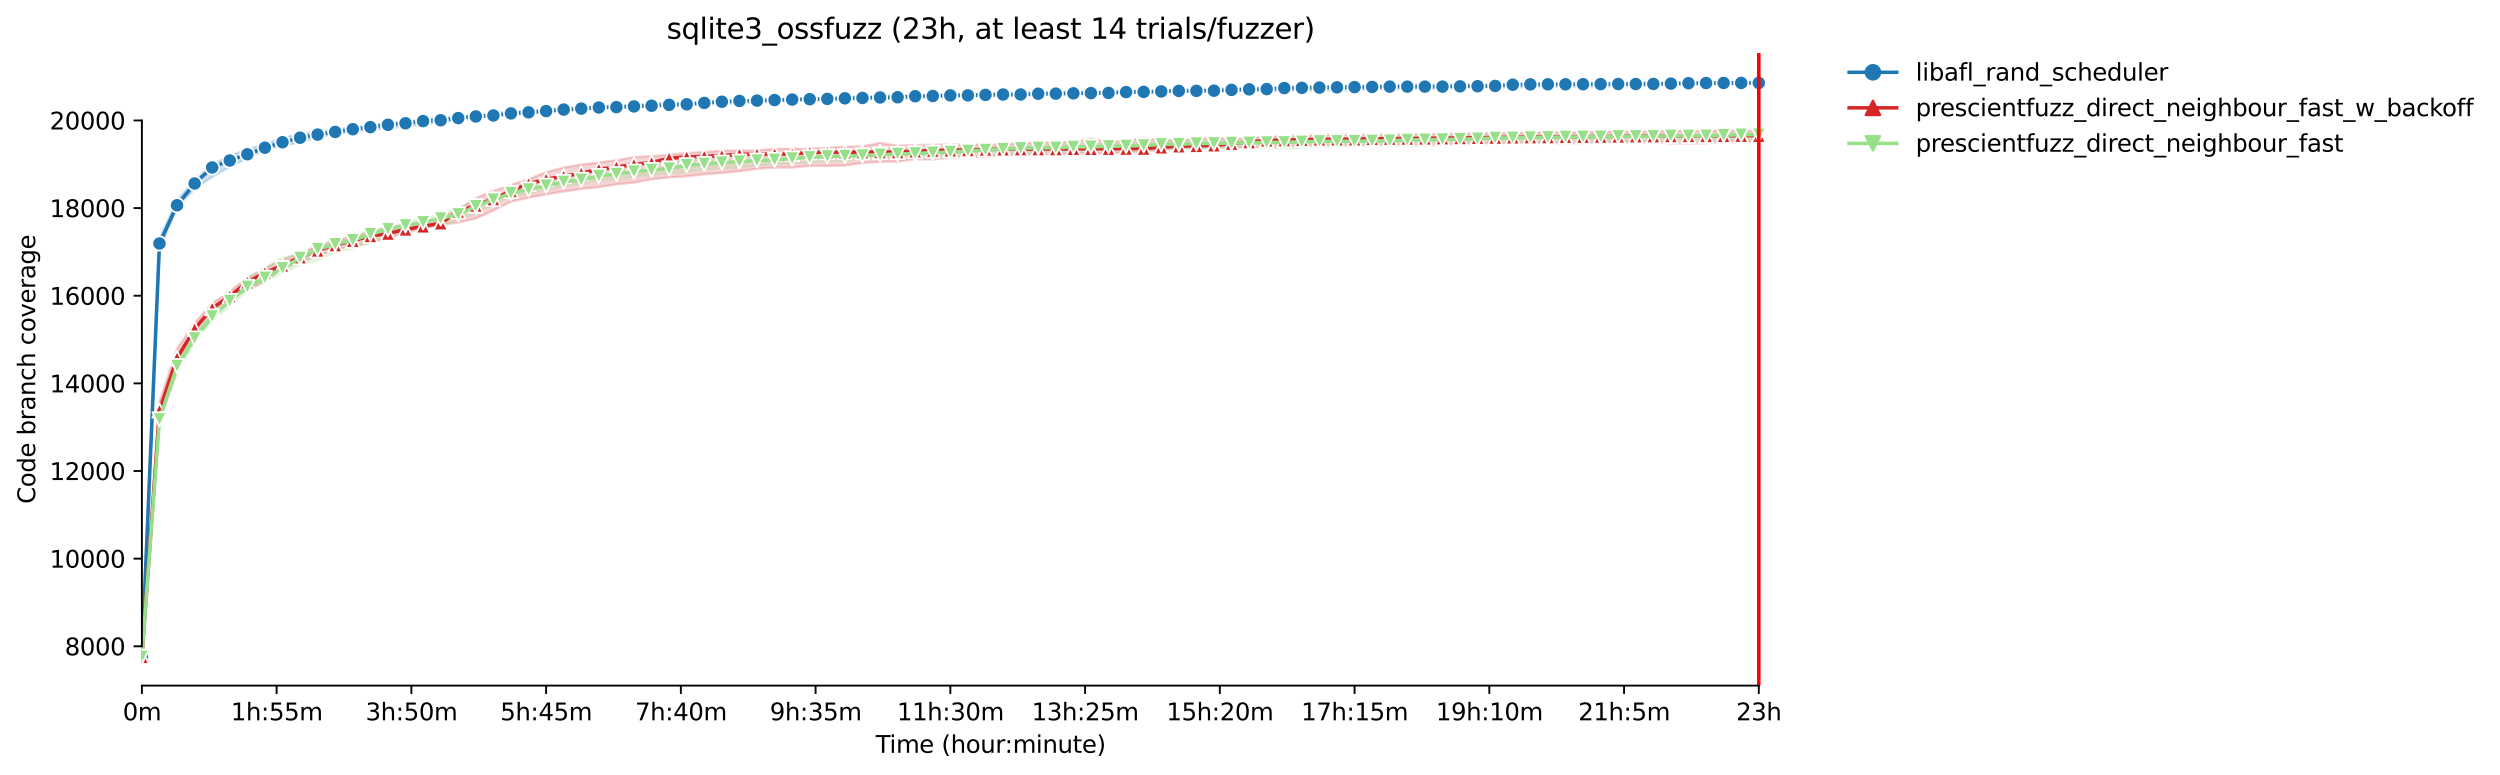 <?xml version="1.0" encoding="utf-8" standalone="no"?>
<!DOCTYPE svg PUBLIC "-//W3C//DTD SVG 1.1//EN"
  "http://www.w3.org/Graphics/SVG/1.1/DTD/svg11.dtd">
<svg xmlns:xlink="http://www.w3.org/1999/xlink" width="1051.743pt" height="325.986pt" viewBox="0 0 1051.743 325.986" xmlns="http://www.w3.org/2000/svg" version="1.1">
 <defs>
  <style type="text/css">*{stroke-linejoin: round; stroke-linecap: butt}</style>
 </defs>
 <g id="figure_1">
  <g id="patch_1">
   <path d="M 0 325.986 
L 1051.743 325.986 
L 1051.743 0 
L 0 0 
z
" style="fill: #ffffff"/>
  </g>
  <g id="axes_1">
   <g id="patch_2">
    <path d="M 59.691 288.43 
L 773.931 288.43 
L 773.931 22.318 
L 59.691 22.318 
z
" style="fill: #ffffff"/>
   </g>
   <g id="PolyCollection_1">
    <defs>
     <path id="mf2efc401b6" d="M 59.691 -49.652 
L 59.691 -49.652 
L 67.084 -220.69 
L 74.478 -238.83 
L 81.872 -246.425 
L 89.266 -251.513 
L 96.66 -255.827 
L 104.053 -259.274 
L 111.447 -263.072 
L 118.841 -264.455 
L 126.235 -266.169 
L 133.629 -268.178 
L 141.022 -269.745 
L 148.416 -270.483 
L 155.81 -271.165 
L 163.204 -272.216 
L 170.597 -272.603 
L 177.991 -273.617 
L 185.385 -274.538 
L 192.779 -275.331 
L 200.173 -276.419 
L 207.566 -277.193 
L 214.96 -277.654 
L 222.354 -278.023 
L 229.748 -278.631 
L 237.142 -279.055 
L 244.535 -279.719 
L 251.929 -280.474 
L 259.323 -280.751 
L 266.717 -280.88 
L 274.111 -281.193 
L 281.504 -281.322 
L 288.898 -281.876 
L 296.292 -281.986 
L 303.686 -282.263 
L 311.079 -282.465 
L 318.473 -282.871 
L 325.867 -282.982 
L 333.261 -283.553 
L 340.655 -283.645 
L 348.048 -283.682 
L 355.442 -283.94 
L 362.836 -284.254 
L 370.23 -284.346 
L 377.624 -284.438 
L 385.017 -284.53 
L 392.411 -284.88 
L 399.805 -285.231 
L 407.199 -285.304 
L 414.592 -285.489 
L 421.986 -285.636 
L 429.38 -285.728 
L 436.774 -286.079 
L 444.168 -286.171 
L 451.561 -286.374 
L 458.955 -286.429 
L 466.349 -286.558 
L 473.743 -286.687 
L 481.137 -286.871 
L 488.53 -287.111 
L 495.924 -287.332 
L 503.318 -287.48 
L 510.712 -287.609 
L 518.106 -287.609 
L 525.499 -287.627 
L 532.893 -287.664 
L 540.287 -287.812 
L 547.681 -287.83 
L 555.074 -287.941 
L 562.468 -287.941 
L 569.862 -288.014 
L 577.256 -288.254 
L 584.65 -288.475 
L 592.043 -288.512 
L 599.437 -288.623 
L 606.831 -288.66 
L 614.225 -289.139 
L 621.619 -289.176 
L 629.012 -289.194 
L 636.406 -289.249 
L 643.8 -289.305 
L 651.194 -289.452 
L 658.588 -289.452 
L 665.981 -289.452 
L 673.375 -289.526 
L 680.769 -289.637 
L 688.163 -289.655 
L 695.556 -290.079 
L 702.95 -290.227 
L 710.344 -290.282 
L 717.738 -290.319 
L 725.132 -290.485 
L 732.525 -290.54 
L 739.919 -290.54 
L 739.919 -291.572 
L 739.919 -291.572 
L 732.525 -291.572 
L 725.132 -291.554 
L 717.738 -291.517 
L 710.344 -291.425 
L 702.95 -291.406 
L 695.556 -291.333 
L 688.163 -291.167 
L 680.769 -291.111 
L 673.375 -291.075 
L 665.981 -291.001 
L 658.588 -290.982 
L 651.194 -290.945 
L 643.8 -290.835 
L 636.406 -290.724 
L 629.012 -290.669 
L 621.619 -290.577 
L 614.225 -290.503 
L 606.831 -290.466 
L 599.437 -290.392 
L 592.043 -290.263 
L 584.65 -290.134 
L 577.256 -289.968 
L 569.862 -289.913 
L 562.468 -289.895 
L 555.074 -289.858 
L 547.681 -289.673 
L 540.287 -289.508 
L 532.893 -289.305 
L 525.499 -288.899 
L 518.106 -288.752 
L 510.712 -288.66 
L 503.318 -288.512 
L 495.924 -288.272 
L 488.53 -288.18 
L 481.137 -288.051 
L 473.743 -287.885 
L 466.349 -287.738 
L 458.955 -287.683 
L 451.561 -287.517 
L 444.168 -287.314 
L 436.774 -287.222 
L 429.38 -287.037 
L 421.986 -286.927 
L 414.592 -286.742 
L 407.199 -286.632 
L 399.805 -286.447 
L 392.411 -286.06 
L 385.017 -286.005 
L 377.624 -285.857 
L 370.23 -285.618 
L 362.836 -285.47 
L 355.442 -285.12 
L 348.048 -284.973 
L 340.655 -284.585 
L 333.261 -284.346 
L 325.867 -284.18 
L 318.473 -283.903 
L 311.079 -283.664 
L 303.686 -283.442 
L 296.292 -283.221 
L 288.898 -282.982 
L 281.504 -282.742 
L 274.111 -282.521 
L 266.717 -281.986 
L 259.323 -281.691 
L 251.929 -281.359 
L 244.535 -280.954 
L 237.142 -280.567 
L 229.748 -279.995 
L 222.354 -279.571 
L 214.96 -279.11 
L 207.566 -278.41 
L 200.173 -277.746 
L 192.779 -277.009 
L 185.385 -276.622 
L 177.991 -276.05 
L 170.597 -274.741 
L 163.204 -274.317 
L 155.81 -273.248 
L 148.416 -272.529 
L 141.022 -271.497 
L 133.629 -270.667 
L 126.235 -269.506 
L 118.841 -268.142 
L 111.447 -265.266 
L 104.053 -263.22 
L 96.66 -260.546 
L 89.266 -256.915 
L 81.872 -249.983 
L 74.478 -241.927 
L 67.084 -225.594 
L 59.691 -49.652 
z
" style="stroke: #1f77b4; stroke-opacity: 0.2"/>
    </defs>
    <g clip-path="url(#pca4e81114a)">
     <use xlink:href="#mf2efc401b6" x="0" y="325.986" style="fill: #1f77b4; fill-opacity: 0.2; stroke: #1f77b4; stroke-opacity: 0.2"/>
    </g>
   </g>
   <g id="PolyCollection_2">
    <defs>
     <path id="m87f608fcbc" d="M 59.691 -49.652 
L 59.691 -49.652 
L 67.084 -149.034 
L 74.478 -169.626 
L 81.872 -184.54 
L 89.266 -192.07 
L 96.66 -200.311 
L 104.053 -204.044 
L 111.447 -207.417 
L 118.841 -213.049 
L 126.235 -215.492 
L 133.629 -218.404 
L 141.022 -220.892 
L 148.416 -222.589 
L 155.81 -223.824 
L 163.204 -225.723 
L 170.597 -228.027 
L 177.991 -229.871 
L 185.385 -231.346 
L 192.779 -232.36 
L 200.173 -234.056 
L 207.566 -237.429 
L 214.96 -241.144 
L 222.354 -242.811 
L 229.748 -244.204 
L 237.142 -245.43 
L 244.535 -246.499 
L 251.929 -247.237 
L 259.323 -248.435 
L 266.717 -249.172 
L 274.111 -250.546 
L 281.504 -251.347 
L 288.898 -251.808 
L 296.292 -252.619 
L 303.686 -253.228 
L 311.079 -253.956 
L 318.473 -254.97 
L 325.867 -255.477 
L 333.261 -255.458 
L 340.655 -256.214 
L 348.048 -256.141 
L 355.442 -256.343 
L 362.836 -257.394 
L 370.23 -257.873 
L 377.624 -258.012 
L 385.017 -259.007 
L 392.411 -258.897 
L 399.805 -259.662 
L 407.199 -260.159 
L 414.592 -259.883 
L 421.986 -260.726 
L 429.38 -260.694 
L 436.774 -260.97 
L 444.168 -261.044 
L 451.561 -261.441 
L 458.955 -261.413 
L 466.349 -261.487 
L 473.743 -261.874 
L 481.137 -262.206 
L 488.53 -262.869 
L 495.924 -263.588 
L 503.318 -263.697 
L 510.712 -263.902 
L 518.106 -263.773 
L 525.499 -264.114 
L 532.893 -263.957 
L 540.287 -264.28 
L 547.681 -264.621 
L 555.074 -264.713 
L 562.468 -264.731 
L 569.862 -264.731 
L 577.256 -264.75 
L 584.65 -265.091 
L 592.043 -264.916 
L 599.437 -264.916 
L 606.831 -264.916 
L 614.225 -265.303 
L 621.619 -265.773 
L 629.012 -265.358 
L 636.406 -265.693 
L 643.8 -265.784 
L 651.194 -265.579 
L 658.588 -265.598 
L 665.981 -265.598 
L 673.375 -266.28 
L 680.769 -266.039 
L 688.163 -266.049 
L 695.556 -266.284 
L 702.95 -265.634 
L 710.344 -265.671 
L 717.738 -265.717 
L 725.132 -266.28 
L 732.525 -266.695 
L 739.919 -265.828 
L 739.919 -270.861 
L 739.919 -270.861 
L 732.525 -271.073 
L 725.132 -271.073 
L 717.738 -271.017 
L 710.344 -270.981 
L 702.95 -270.981 
L 695.556 -270.769 
L 688.163 -270.769 
L 680.769 -270.593 
L 673.375 -270.575 
L 665.981 -270.41 
L 658.588 -270.335 
L 651.194 -270.317 
L 643.8 -270.317 
L 636.406 -270.013 
L 629.012 -270.206 
L 621.619 -269.877 
L 614.225 -269.948 
L 606.831 -269.681 
L 599.437 -269.801 
L 592.043 -269.478 
L 584.65 -269.524 
L 577.256 -269.397 
L 569.862 -269.45 
L 562.468 -269.395 
L 555.074 -269.229 
L 547.681 -269.091 
L 540.287 -268.897 
L 532.893 -268.547 
L 525.499 -267.945 
L 518.106 -267.479 
L 510.712 -268.271 
L 503.318 -267.331 
L 495.924 -267.146 
L 488.53 -267.008 
L 481.137 -268.031 
L 473.743 -266.621 
L 466.349 -266.51 
L 458.955 -267.736 
L 451.561 -266.307 
L 444.168 -266.252 
L 436.774 -266.022 
L 429.38 -265.782 
L 421.986 -265.332 
L 414.592 -265.284 
L 407.199 -265.192 
L 399.805 -265.166 
L 392.411 -265.088 
L 385.017 -264.953 
L 377.624 -264.722 
L 370.23 -265.856 
L 362.836 -264.39 
L 355.442 -264.307 
L 348.048 -263.809 
L 340.655 -263.404 
L 333.261 -263.404 
L 325.867 -263.404 
L 318.473 -262.703 
L 311.079 -262.648 
L 303.686 -262.611 
L 296.292 -262.04 
L 288.898 -261.616 
L 281.504 -260.86 
L 274.111 -260.325 
L 266.717 -259.883 
L 259.323 -258.574 
L 251.929 -257.643 
L 244.535 -256.73 
L 237.142 -255.48 
L 229.748 -253.578 
L 222.354 -250.592 
L 214.96 -248.195 
L 207.566 -245.644 
L 200.173 -242.702 
L 192.779 -237.902 
L 185.385 -234.655 
L 177.991 -232.205 
L 170.597 -231.217 
L 163.204 -230.295 
L 155.81 -228.536 
L 148.416 -226.368 
L 141.022 -224.654 
L 133.629 -222.43 
L 126.235 -219.363 
L 118.841 -216.915 
L 111.447 -213.132 
L 104.053 -209.132 
L 96.66 -203.463 
L 89.266 -198.449 
L 81.872 -190.107 
L 74.478 -179.313 
L 67.084 -157.053 
L 59.691 -49.652 
z
" style="stroke: #d62728; stroke-opacity: 0.2"/>
    </defs>
    <g clip-path="url(#pca4e81114a)">
     <use xlink:href="#m87f608fcbc" x="0" y="325.986" style="fill: #d62728; fill-opacity: 0.2; stroke: #d62728; stroke-opacity: 0.2"/>
    </g>
   </g>
   <g id="PolyCollection_3">
    <defs>
     <path id="m28405eff3f" d="M 59.691 -49.652 
L 59.691 -49.652 
L 67.084 -149.126 
L 74.478 -169.008 
L 81.872 -181.83 
L 89.266 -191.185 
L 96.66 -196.992 
L 104.053 -203.73 
L 111.447 -207.823 
L 118.841 -211.003 
L 126.235 -214.496 
L 133.629 -216.432 
L 141.022 -219.778 
L 148.416 -221.336 
L 155.81 -223.907 
L 163.204 -226.783 
L 170.597 -228.719 
L 177.991 -230.756 
L 185.385 -231.456 
L 192.779 -233.347 
L 200.173 -236.037 
L 207.566 -240.489 
L 214.96 -243.126 
L 222.354 -244.462 
L 229.748 -246.232 
L 237.142 -247.642 
L 244.535 -248.85 
L 251.929 -250.168 
L 259.323 -250.417 
L 266.717 -251.587 
L 274.111 -252.407 
L 281.504 -253.173 
L 288.898 -253.652 
L 296.292 -254.795 
L 303.686 -255.164 
L 311.079 -255.643 
L 318.473 -256.297 
L 325.867 -256.795 
L 333.261 -257.173 
L 340.655 -257.8 
L 348.048 -258.095 
L 355.442 -258.417 
L 362.836 -258.961 
L 370.23 -259.274 
L 377.624 -259.247 
L 385.017 -260.094 
L 392.411 -260.178 
L 399.805 -260.178 
L 407.199 -260.362 
L 414.592 -260.381 
L 421.986 -260.482 
L 429.38 -261.21 
L 436.774 -262.007 
L 444.168 -262.051 
L 451.561 -262.337 
L 458.955 -262.63 
L 466.349 -262.786 
L 473.743 -262.987 
L 481.137 -262.942 
L 488.53 -262.952 
L 495.924 -263.256 
L 503.318 -263.339 
L 510.712 -263.709 
L 518.106 -263.717 
L 525.499 -263.714 
L 532.893 -263.717 
L 540.287 -263.524 
L 547.681 -263.717 
L 555.074 -264.279 
L 562.468 -264.406 
L 569.862 -264.501 
L 577.256 -265.045 
L 584.65 -265.081 
L 592.043 -265.33 
L 599.437 -265.893 
L 606.831 -265.966 
L 614.225 -266.003 
L 621.619 -266.04 
L 629.012 -266.058 
L 636.406 -266.086 
L 643.8 -266.252 
L 651.194 -266.317 
L 658.588 -266.326 
L 665.981 -266.363 
L 673.375 -266.372 
L 680.769 -266.464 
L 688.163 -266.593 
L 695.556 -266.685 
L 702.95 -266.602 
L 710.344 -266.87 
L 717.738 -266.867 
L 725.132 -267.036 
L 732.525 -267.091 
L 739.919 -267.017 
L 739.919 -270.225 
L 739.919 -270.225 
L 732.525 -270.225 
L 725.132 -270.068 
L 717.738 -269.838 
L 710.344 -269.653 
L 702.95 -269.681 
L 695.556 -269.644 
L 688.163 -269.616 
L 680.769 -269.45 
L 673.375 -269.414 
L 665.981 -269.331 
L 658.588 -269.285 
L 651.194 -269.285 
L 643.8 -269.211 
L 636.406 -269.137 
L 629.012 -269.137 
L 621.619 -269.1 
L 614.225 -268.926 
L 606.831 -268.861 
L 599.437 -268.732 
L 592.043 -268.621 
L 584.65 -268.547 
L 577.256 -268.529 
L 569.862 -268.39 
L 562.468 -268.281 
L 555.074 -268.215 
L 547.681 -268.16 
L 540.287 -267.985 
L 532.893 -267.764 
L 525.499 -267.423 
L 518.106 -267.33 
L 510.712 -267.192 
L 503.318 -267.063 
L 495.924 -266.87 
L 488.53 -266.676 
L 481.137 -266.501 
L 473.743 -266.178 
L 466.349 -265.874 
L 458.955 -265.634 
L 451.561 -265.505 
L 444.168 -265.34 
L 436.774 -265.038 
L 429.38 -264.604 
L 421.986 -264.445 
L 414.592 -264.197 
L 407.199 -264.298 
L 399.805 -263.938 
L 392.411 -263.829 
L 385.017 -263.717 
L 377.624 -263.516 
L 370.23 -263.478 
L 362.836 -263.45 
L 355.442 -263.072 
L 348.048 -262.611 
L 340.655 -262.261 
L 333.261 -261.791 
L 325.867 -261.413 
L 318.473 -260.952 
L 311.079 -260.528 
L 303.686 -260.252 
L 296.292 -259.09 
L 288.898 -258.417 
L 281.504 -257.938 
L 274.111 -257.099 
L 266.717 -256.076 
L 259.323 -254.93 
L 251.929 -254.067 
L 244.535 -252.583 
L 237.142 -251.163 
L 229.748 -249.633 
L 222.354 -247.826 
L 214.96 -245.768 
L 207.566 -243.209 
L 200.173 -241.052 
L 192.779 -238.757 
L 185.385 -235.825 
L 177.991 -234.277 
L 170.597 -232.424 
L 163.204 -230.544 
L 155.81 -228.931 
L 148.416 -227.299 
L 141.022 -225.502 
L 133.629 -222.598 
L 126.235 -219.621 
L 118.841 -217.529 
L 111.447 -213.538 
L 104.053 -208.984 
L 96.66 -201.085 
L 89.266 -194.642 
L 81.872 -185.738 
L 74.478 -174.391 
L 67.084 -153.873 
L 59.691 -49.652 
z
" style="stroke: #98df8a; stroke-opacity: 0.2"/>
    </defs>
    <g clip-path="url(#pca4e81114a)">
     <use xlink:href="#m28405eff3f" x="0" y="325.986" style="fill: #98df8a; fill-opacity: 0.2; stroke: #98df8a; stroke-opacity: 0.2"/>
    </g>
   </g>
   <g id="matplotlib.axis_1">
    <g id="xtick_1">
     <g id="line2d_1">
      <defs>
       <path id="m9f82058237" d="M 0 0 
L 0 3.5 
" style="stroke: #000000; stroke-width: 0.8"/>
      </defs>
      <g>
       <use xlink:href="#m9f82058237" x="59.691" y="288.43" style="stroke: #000000; stroke-width: 0.8"/>
      </g>
     </g>
     <g id="text_1">
      <!-- 0m -->
      <g transform="translate(51.639 303.029) scale(0.1 -0.1)">
       <defs>
        <path id="DejaVuSans-30" d="M 2034 4250 
Q 1547 4250 1301 3770 
Q 1056 3291 1056 2328 
Q 1056 1369 1301 889 
Q 1547 409 2034 409 
Q 2525 409 2770 889 
Q 3016 1369 3016 2328 
Q 3016 3291 2770 3770 
Q 2525 4250 2034 4250 
z
M 2034 4750 
Q 2819 4750 3233 4129 
Q 3647 3509 3647 2328 
Q 3647 1150 3233 529 
Q 2819 -91 2034 -91 
Q 1250 -91 836 529 
Q 422 1150 422 2328 
Q 422 3509 836 4129 
Q 1250 4750 2034 4750 
z
" transform="scale(0.016)"/>
        <path id="DejaVuSans-6d" d="M 3328 2828 
Q 3544 3216 3844 3400 
Q 4144 3584 4550 3584 
Q 5097 3584 5394 3201 
Q 5691 2819 5691 2113 
L 5691 0 
L 5113 0 
L 5113 2094 
Q 5113 2597 4934 2840 
Q 4756 3084 4391 3084 
Q 3944 3084 3684 2787 
Q 3425 2491 3425 1978 
L 3425 0 
L 2847 0 
L 2847 2094 
Q 2847 2600 2669 2842 
Q 2491 3084 2119 3084 
Q 1678 3084 1418 2786 
Q 1159 2488 1159 1978 
L 1159 0 
L 581 0 
L 581 3500 
L 1159 3500 
L 1159 2956 
Q 1356 3278 1631 3431 
Q 1906 3584 2284 3584 
Q 2666 3584 2933 3390 
Q 3200 3197 3328 2828 
z
" transform="scale(0.016)"/>
       </defs>
       <use xlink:href="#DejaVuSans-30"/>
       <use xlink:href="#DejaVuSans-6d" x="63.623"/>
      </g>
     </g>
    </g>
    <g id="xtick_2">
     <g id="line2d_2">
      <g>
       <use xlink:href="#m9f82058237" x="116.376" y="288.43" style="stroke: #000000; stroke-width: 0.8"/>
      </g>
     </g>
     <g id="text_2">
      <!-- 1h:55m -->
      <g transform="translate(97.109 303.029) scale(0.1 -0.1)">
       <defs>
        <path id="DejaVuSans-31" d="M 794 531 
L 1825 531 
L 1825 4091 
L 703 3866 
L 703 4441 
L 1819 4666 
L 2450 4666 
L 2450 531 
L 3481 531 
L 3481 0 
L 794 0 
L 794 531 
z
" transform="scale(0.016)"/>
        <path id="DejaVuSans-68" d="M 3513 2113 
L 3513 0 
L 2938 0 
L 2938 2094 
Q 2938 2591 2744 2837 
Q 2550 3084 2163 3084 
Q 1697 3084 1428 2787 
Q 1159 2491 1159 1978 
L 1159 0 
L 581 0 
L 581 4863 
L 1159 4863 
L 1159 2956 
Q 1366 3272 1645 3428 
Q 1925 3584 2291 3584 
Q 2894 3584 3203 3211 
Q 3513 2838 3513 2113 
z
" transform="scale(0.016)"/>
        <path id="DejaVuSans-3a" d="M 750 794 
L 1409 794 
L 1409 0 
L 750 0 
L 750 794 
z
M 750 3309 
L 1409 3309 
L 1409 2516 
L 750 2516 
L 750 3309 
z
" transform="scale(0.016)"/>
        <path id="DejaVuSans-35" d="M 691 4666 
L 3169 4666 
L 3169 4134 
L 1269 4134 
L 1269 2991 
Q 1406 3038 1543 3061 
Q 1681 3084 1819 3084 
Q 2600 3084 3056 2656 
Q 3513 2228 3513 1497 
Q 3513 744 3044 326 
Q 2575 -91 1722 -91 
Q 1428 -91 1123 -41 
Q 819 9 494 109 
L 494 744 
Q 775 591 1075 516 
Q 1375 441 1709 441 
Q 2250 441 2565 725 
Q 2881 1009 2881 1497 
Q 2881 1984 2565 2268 
Q 2250 2553 1709 2553 
Q 1456 2553 1204 2497 
Q 953 2441 691 2322 
L 691 4666 
z
" transform="scale(0.016)"/>
       </defs>
       <use xlink:href="#DejaVuSans-31"/>
       <use xlink:href="#DejaVuSans-68" x="63.623"/>
       <use xlink:href="#DejaVuSans-3a" x="127.002"/>
       <use xlink:href="#DejaVuSans-35" x="160.693"/>
       <use xlink:href="#DejaVuSans-35" x="224.316"/>
       <use xlink:href="#DejaVuSans-6d" x="287.939"/>
      </g>
     </g>
    </g>
    <g id="xtick_3">
     <g id="line2d_3">
      <g>
       <use xlink:href="#m9f82058237" x="173.062" y="288.43" style="stroke: #000000; stroke-width: 0.8"/>
      </g>
     </g>
     <g id="text_3">
      <!-- 3h:50m -->
      <g transform="translate(153.795 303.029) scale(0.1 -0.1)">
       <defs>
        <path id="DejaVuSans-33" d="M 2597 2516 
Q 3050 2419 3304 2112 
Q 3559 1806 3559 1356 
Q 3559 666 3084 287 
Q 2609 -91 1734 -91 
Q 1441 -91 1130 -33 
Q 819 25 488 141 
L 488 750 
Q 750 597 1062 519 
Q 1375 441 1716 441 
Q 2309 441 2620 675 
Q 2931 909 2931 1356 
Q 2931 1769 2642 2001 
Q 2353 2234 1838 2234 
L 1294 2234 
L 1294 2753 
L 1863 2753 
Q 2328 2753 2575 2939 
Q 2822 3125 2822 3475 
Q 2822 3834 2567 4026 
Q 2313 4219 1838 4219 
Q 1578 4219 1281 4162 
Q 984 4106 628 3988 
L 628 4550 
Q 988 4650 1302 4700 
Q 1616 4750 1894 4750 
Q 2613 4750 3031 4423 
Q 3450 4097 3450 3541 
Q 3450 3153 3228 2886 
Q 3006 2619 2597 2516 
z
" transform="scale(0.016)"/>
       </defs>
       <use xlink:href="#DejaVuSans-33"/>
       <use xlink:href="#DejaVuSans-68" x="63.623"/>
       <use xlink:href="#DejaVuSans-3a" x="127.002"/>
       <use xlink:href="#DejaVuSans-35" x="160.693"/>
       <use xlink:href="#DejaVuSans-30" x="224.316"/>
       <use xlink:href="#DejaVuSans-6d" x="287.939"/>
      </g>
     </g>
    </g>
    <g id="xtick_4">
     <g id="line2d_4">
      <g>
       <use xlink:href="#m9f82058237" x="229.748" y="288.43" style="stroke: #000000; stroke-width: 0.8"/>
      </g>
     </g>
     <g id="text_4">
      <!-- 5h:45m -->
      <g transform="translate(210.481 303.029) scale(0.1 -0.1)">
       <defs>
        <path id="DejaVuSans-34" d="M 2419 4116 
L 825 1625 
L 2419 1625 
L 2419 4116 
z
M 2253 4666 
L 3047 4666 
L 3047 1625 
L 3713 1625 
L 3713 1100 
L 3047 1100 
L 3047 0 
L 2419 0 
L 2419 1100 
L 313 1100 
L 313 1709 
L 2253 4666 
z
" transform="scale(0.016)"/>
       </defs>
       <use xlink:href="#DejaVuSans-35"/>
       <use xlink:href="#DejaVuSans-68" x="63.623"/>
       <use xlink:href="#DejaVuSans-3a" x="127.002"/>
       <use xlink:href="#DejaVuSans-34" x="160.693"/>
       <use xlink:href="#DejaVuSans-35" x="224.316"/>
       <use xlink:href="#DejaVuSans-6d" x="287.939"/>
      </g>
     </g>
    </g>
    <g id="xtick_5">
     <g id="line2d_5">
      <g>
       <use xlink:href="#m9f82058237" x="286.433" y="288.43" style="stroke: #000000; stroke-width: 0.8"/>
      </g>
     </g>
     <g id="text_5">
      <!-- 7h:40m -->
      <g transform="translate(267.166 303.029) scale(0.1 -0.1)">
       <defs>
        <path id="DejaVuSans-37" d="M 525 4666 
L 3525 4666 
L 3525 4397 
L 1831 0 
L 1172 0 
L 2766 4134 
L 525 4134 
L 525 4666 
z
" transform="scale(0.016)"/>
       </defs>
       <use xlink:href="#DejaVuSans-37"/>
       <use xlink:href="#DejaVuSans-68" x="63.623"/>
       <use xlink:href="#DejaVuSans-3a" x="127.002"/>
       <use xlink:href="#DejaVuSans-34" x="160.693"/>
       <use xlink:href="#DejaVuSans-30" x="224.316"/>
       <use xlink:href="#DejaVuSans-6d" x="287.939"/>
      </g>
     </g>
    </g>
    <g id="xtick_6">
     <g id="line2d_6">
      <g>
       <use xlink:href="#m9f82058237" x="343.119" y="288.43" style="stroke: #000000; stroke-width: 0.8"/>
      </g>
     </g>
     <g id="text_6">
      <!-- 9h:35m -->
      <g transform="translate(323.852 303.029) scale(0.1 -0.1)">
       <defs>
        <path id="DejaVuSans-39" d="M 703 97 
L 703 672 
Q 941 559 1184 500 
Q 1428 441 1663 441 
Q 2288 441 2617 861 
Q 2947 1281 2994 2138 
Q 2813 1869 2534 1725 
Q 2256 1581 1919 1581 
Q 1219 1581 811 2004 
Q 403 2428 403 3163 
Q 403 3881 828 4315 
Q 1253 4750 1959 4750 
Q 2769 4750 3195 4129 
Q 3622 3509 3622 2328 
Q 3622 1225 3098 567 
Q 2575 -91 1691 -91 
Q 1453 -91 1209 -44 
Q 966 3 703 97 
z
M 1959 2075 
Q 2384 2075 2632 2365 
Q 2881 2656 2881 3163 
Q 2881 3666 2632 3958 
Q 2384 4250 1959 4250 
Q 1534 4250 1286 3958 
Q 1038 3666 1038 3163 
Q 1038 2656 1286 2365 
Q 1534 2075 1959 2075 
z
" transform="scale(0.016)"/>
       </defs>
       <use xlink:href="#DejaVuSans-39"/>
       <use xlink:href="#DejaVuSans-68" x="63.623"/>
       <use xlink:href="#DejaVuSans-3a" x="127.002"/>
       <use xlink:href="#DejaVuSans-33" x="160.693"/>
       <use xlink:href="#DejaVuSans-35" x="224.316"/>
       <use xlink:href="#DejaVuSans-6d" x="287.939"/>
      </g>
     </g>
    </g>
    <g id="xtick_7">
     <g id="line2d_7">
      <g>
       <use xlink:href="#m9f82058237" x="399.805" y="288.43" style="stroke: #000000; stroke-width: 0.8"/>
      </g>
     </g>
     <g id="text_7">
      <!-- 11h:30m -->
      <g transform="translate(377.356 303.029) scale(0.1 -0.1)">
       <use xlink:href="#DejaVuSans-31"/>
       <use xlink:href="#DejaVuSans-31" x="63.623"/>
       <use xlink:href="#DejaVuSans-68" x="127.246"/>
       <use xlink:href="#DejaVuSans-3a" x="190.625"/>
       <use xlink:href="#DejaVuSans-33" x="224.316"/>
       <use xlink:href="#DejaVuSans-30" x="287.939"/>
       <use xlink:href="#DejaVuSans-6d" x="351.562"/>
      </g>
     </g>
    </g>
    <g id="xtick_8">
     <g id="line2d_8">
      <g>
       <use xlink:href="#m9f82058237" x="456.491" y="288.43" style="stroke: #000000; stroke-width: 0.8"/>
      </g>
     </g>
     <g id="text_8">
      <!-- 13h:25m -->
      <g transform="translate(434.042 303.029) scale(0.1 -0.1)">
       <defs>
        <path id="DejaVuSans-32" d="M 1228 531 
L 3431 531 
L 3431 0 
L 469 0 
L 469 531 
Q 828 903 1448 1529 
Q 2069 2156 2228 2338 
Q 2531 2678 2651 2914 
Q 2772 3150 2772 3378 
Q 2772 3750 2511 3984 
Q 2250 4219 1831 4219 
Q 1534 4219 1204 4116 
Q 875 4013 500 3803 
L 500 4441 
Q 881 4594 1212 4672 
Q 1544 4750 1819 4750 
Q 2544 4750 2975 4387 
Q 3406 4025 3406 3419 
Q 3406 3131 3298 2873 
Q 3191 2616 2906 2266 
Q 2828 2175 2409 1742 
Q 1991 1309 1228 531 
z
" transform="scale(0.016)"/>
       </defs>
       <use xlink:href="#DejaVuSans-31"/>
       <use xlink:href="#DejaVuSans-33" x="63.623"/>
       <use xlink:href="#DejaVuSans-68" x="127.246"/>
       <use xlink:href="#DejaVuSans-3a" x="190.625"/>
       <use xlink:href="#DejaVuSans-32" x="224.316"/>
       <use xlink:href="#DejaVuSans-35" x="287.939"/>
       <use xlink:href="#DejaVuSans-6d" x="351.562"/>
      </g>
     </g>
    </g>
    <g id="xtick_9">
     <g id="line2d_9">
      <g>
       <use xlink:href="#m9f82058237" x="513.176" y="288.43" style="stroke: #000000; stroke-width: 0.8"/>
      </g>
     </g>
     <g id="text_9">
      <!-- 15h:20m -->
      <g transform="translate(490.728 303.029) scale(0.1 -0.1)">
       <use xlink:href="#DejaVuSans-31"/>
       <use xlink:href="#DejaVuSans-35" x="63.623"/>
       <use xlink:href="#DejaVuSans-68" x="127.246"/>
       <use xlink:href="#DejaVuSans-3a" x="190.625"/>
       <use xlink:href="#DejaVuSans-32" x="224.316"/>
       <use xlink:href="#DejaVuSans-30" x="287.939"/>
       <use xlink:href="#DejaVuSans-6d" x="351.562"/>
      </g>
     </g>
    </g>
    <g id="xtick_10">
     <g id="line2d_10">
      <g>
       <use xlink:href="#m9f82058237" x="569.862" y="288.43" style="stroke: #000000; stroke-width: 0.8"/>
      </g>
     </g>
     <g id="text_10">
      <!-- 17h:15m -->
      <g transform="translate(547.414 303.029) scale(0.1 -0.1)">
       <use xlink:href="#DejaVuSans-31"/>
       <use xlink:href="#DejaVuSans-37" x="63.623"/>
       <use xlink:href="#DejaVuSans-68" x="127.246"/>
       <use xlink:href="#DejaVuSans-3a" x="190.625"/>
       <use xlink:href="#DejaVuSans-31" x="224.316"/>
       <use xlink:href="#DejaVuSans-35" x="287.939"/>
       <use xlink:href="#DejaVuSans-6d" x="351.562"/>
      </g>
     </g>
    </g>
    <g id="xtick_11">
     <g id="line2d_11">
      <g>
       <use xlink:href="#m9f82058237" x="626.548" y="288.43" style="stroke: #000000; stroke-width: 0.8"/>
      </g>
     </g>
     <g id="text_11">
      <!-- 19h:10m -->
      <g transform="translate(604.099 303.029) scale(0.1 -0.1)">
       <use xlink:href="#DejaVuSans-31"/>
       <use xlink:href="#DejaVuSans-39" x="63.623"/>
       <use xlink:href="#DejaVuSans-68" x="127.246"/>
       <use xlink:href="#DejaVuSans-3a" x="190.625"/>
       <use xlink:href="#DejaVuSans-31" x="224.316"/>
       <use xlink:href="#DejaVuSans-30" x="287.939"/>
       <use xlink:href="#DejaVuSans-6d" x="351.562"/>
      </g>
     </g>
    </g>
    <g id="xtick_12">
     <g id="line2d_12">
      <g>
       <use xlink:href="#m9f82058237" x="683.233" y="288.43" style="stroke: #000000; stroke-width: 0.8"/>
      </g>
     </g>
     <g id="text_12">
      <!-- 21h:5m -->
      <g transform="translate(663.966 303.029) scale(0.1 -0.1)">
       <use xlink:href="#DejaVuSans-32"/>
       <use xlink:href="#DejaVuSans-31" x="63.623"/>
       <use xlink:href="#DejaVuSans-68" x="127.246"/>
       <use xlink:href="#DejaVuSans-3a" x="190.625"/>
       <use xlink:href="#DejaVuSans-35" x="224.316"/>
       <use xlink:href="#DejaVuSans-6d" x="287.939"/>
      </g>
     </g>
    </g>
    <g id="xtick_13">
     <g id="line2d_13">
      <g>
       <use xlink:href="#m9f82058237" x="739.919" y="288.43" style="stroke: #000000; stroke-width: 0.8"/>
      </g>
     </g>
     <g id="text_13">
      <!-- 23h -->
      <g transform="translate(730.388 303.029) scale(0.1 -0.1)">
       <use xlink:href="#DejaVuSans-32"/>
       <use xlink:href="#DejaVuSans-33" x="63.623"/>
       <use xlink:href="#DejaVuSans-68" x="127.246"/>
      </g>
     </g>
    </g>
    <g id="text_14">
     <!-- Time (hour:minute) -->
     <g transform="translate(368.404 316.707) scale(0.1 -0.1)">
      <defs>
       <path id="DejaVuSans-54" d="M -19 4666 
L 3928 4666 
L 3928 4134 
L 2272 4134 
L 2272 0 
L 1638 0 
L 1638 4134 
L -19 4134 
L -19 4666 
z
" transform="scale(0.016)"/>
       <path id="DejaVuSans-69" d="M 603 3500 
L 1178 3500 
L 1178 0 
L 603 0 
L 603 3500 
z
M 603 4863 
L 1178 4863 
L 1178 4134 
L 603 4134 
L 603 4863 
z
" transform="scale(0.016)"/>
       <path id="DejaVuSans-65" d="M 3597 1894 
L 3597 1613 
L 953 1613 
Q 991 1019 1311 708 
Q 1631 397 2203 397 
Q 2534 397 2845 478 
Q 3156 559 3463 722 
L 3463 178 
Q 3153 47 2828 -22 
Q 2503 -91 2169 -91 
Q 1331 -91 842 396 
Q 353 884 353 1716 
Q 353 2575 817 3079 
Q 1281 3584 2069 3584 
Q 2775 3584 3186 3129 
Q 3597 2675 3597 1894 
z
M 3022 2063 
Q 3016 2534 2758 2815 
Q 2500 3097 2075 3097 
Q 1594 3097 1305 2825 
Q 1016 2553 972 2059 
L 3022 2063 
z
" transform="scale(0.016)"/>
       <path id="DejaVuSans-20" transform="scale(0.016)"/>
       <path id="DejaVuSans-28" d="M 1984 4856 
Q 1566 4138 1362 3434 
Q 1159 2731 1159 2009 
Q 1159 1288 1364 580 
Q 1569 -128 1984 -844 
L 1484 -844 
Q 1016 -109 783 600 
Q 550 1309 550 2009 
Q 550 2706 781 3412 
Q 1013 4119 1484 4856 
L 1984 4856 
z
" transform="scale(0.016)"/>
       <path id="DejaVuSans-6f" d="M 1959 3097 
Q 1497 3097 1228 2736 
Q 959 2375 959 1747 
Q 959 1119 1226 758 
Q 1494 397 1959 397 
Q 2419 397 2687 759 
Q 2956 1122 2956 1747 
Q 2956 2369 2687 2733 
Q 2419 3097 1959 3097 
z
M 1959 3584 
Q 2709 3584 3137 3096 
Q 3566 2609 3566 1747 
Q 3566 888 3137 398 
Q 2709 -91 1959 -91 
Q 1206 -91 779 398 
Q 353 888 353 1747 
Q 353 2609 779 3096 
Q 1206 3584 1959 3584 
z
" transform="scale(0.016)"/>
       <path id="DejaVuSans-75" d="M 544 1381 
L 544 3500 
L 1119 3500 
L 1119 1403 
Q 1119 906 1312 657 
Q 1506 409 1894 409 
Q 2359 409 2629 706 
Q 2900 1003 2900 1516 
L 2900 3500 
L 3475 3500 
L 3475 0 
L 2900 0 
L 2900 538 
Q 2691 219 2414 64 
Q 2138 -91 1772 -91 
Q 1169 -91 856 284 
Q 544 659 544 1381 
z
M 1991 3584 
L 1991 3584 
z
" transform="scale(0.016)"/>
       <path id="DejaVuSans-72" d="M 2631 2963 
Q 2534 3019 2420 3045 
Q 2306 3072 2169 3072 
Q 1681 3072 1420 2755 
Q 1159 2438 1159 1844 
L 1159 0 
L 581 0 
L 581 3500 
L 1159 3500 
L 1159 2956 
Q 1341 3275 1631 3429 
Q 1922 3584 2338 3584 
Q 2397 3584 2469 3576 
Q 2541 3569 2628 3553 
L 2631 2963 
z
" transform="scale(0.016)"/>
       <path id="DejaVuSans-6e" d="M 3513 2113 
L 3513 0 
L 2938 0 
L 2938 2094 
Q 2938 2591 2744 2837 
Q 2550 3084 2163 3084 
Q 1697 3084 1428 2787 
Q 1159 2491 1159 1978 
L 1159 0 
L 581 0 
L 581 3500 
L 1159 3500 
L 1159 2956 
Q 1366 3272 1645 3428 
Q 1925 3584 2291 3584 
Q 2894 3584 3203 3211 
Q 3513 2838 3513 2113 
z
" transform="scale(0.016)"/>
       <path id="DejaVuSans-74" d="M 1172 4494 
L 1172 3500 
L 2356 3500 
L 2356 3053 
L 1172 3053 
L 1172 1153 
Q 1172 725 1289 603 
Q 1406 481 1766 481 
L 2356 481 
L 2356 0 
L 1766 0 
Q 1100 0 847 248 
Q 594 497 594 1153 
L 594 3053 
L 172 3053 
L 172 3500 
L 594 3500 
L 594 4494 
L 1172 4494 
z
" transform="scale(0.016)"/>
       <path id="DejaVuSans-29" d="M 513 4856 
L 1013 4856 
Q 1481 4119 1714 3412 
Q 1947 2706 1947 2009 
Q 1947 1309 1714 600 
Q 1481 -109 1013 -844 
L 513 -844 
Q 928 -128 1133 580 
Q 1338 1288 1338 2009 
Q 1338 2731 1133 3434 
Q 928 4138 513 4856 
z
" transform="scale(0.016)"/>
      </defs>
      <use xlink:href="#DejaVuSans-54"/>
      <use xlink:href="#DejaVuSans-69" x="57.959"/>
      <use xlink:href="#DejaVuSans-6d" x="85.742"/>
      <use xlink:href="#DejaVuSans-65" x="183.154"/>
      <use xlink:href="#DejaVuSans-20" x="244.678"/>
      <use xlink:href="#DejaVuSans-28" x="276.465"/>
      <use xlink:href="#DejaVuSans-68" x="315.479"/>
      <use xlink:href="#DejaVuSans-6f" x="378.857"/>
      <use xlink:href="#DejaVuSans-75" x="440.039"/>
      <use xlink:href="#DejaVuSans-72" x="503.418"/>
      <use xlink:href="#DejaVuSans-3a" x="542.781"/>
      <use xlink:href="#DejaVuSans-6d" x="576.473"/>
      <use xlink:href="#DejaVuSans-69" x="673.885"/>
      <use xlink:href="#DejaVuSans-6e" x="701.668"/>
      <use xlink:href="#DejaVuSans-75" x="765.047"/>
      <use xlink:href="#DejaVuSans-74" x="828.426"/>
      <use xlink:href="#DejaVuSans-65" x="867.635"/>
      <use xlink:href="#DejaVuSans-29" x="929.158"/>
     </g>
    </g>
   </g>
   <g id="matplotlib.axis_2">
    <g id="ytick_1">
     <g id="line2d_14">
      <defs>
       <path id="m88633e70b7" d="M 0 0 
L -3.5 0 
" style="stroke: #000000; stroke-width: 0.8"/>
      </defs>
      <g>
       <use xlink:href="#m88633e70b7" x="59.691" y="271.891" style="stroke: #000000; stroke-width: 0.8"/>
      </g>
     </g>
     <g id="text_15">
      <!-- 8000 -->
      <g transform="translate(27.241 275.691) scale(0.1 -0.1)">
       <defs>
        <path id="DejaVuSans-38" d="M 2034 2216 
Q 1584 2216 1326 1975 
Q 1069 1734 1069 1313 
Q 1069 891 1326 650 
Q 1584 409 2034 409 
Q 2484 409 2743 651 
Q 3003 894 3003 1313 
Q 3003 1734 2745 1975 
Q 2488 2216 2034 2216 
z
M 1403 2484 
Q 997 2584 770 2862 
Q 544 3141 544 3541 
Q 544 4100 942 4425 
Q 1341 4750 2034 4750 
Q 2731 4750 3128 4425 
Q 3525 4100 3525 3541 
Q 3525 3141 3298 2862 
Q 3072 2584 2669 2484 
Q 3125 2378 3379 2068 
Q 3634 1759 3634 1313 
Q 3634 634 3220 271 
Q 2806 -91 2034 -91 
Q 1263 -91 848 271 
Q 434 634 434 1313 
Q 434 1759 690 2068 
Q 947 2378 1403 2484 
z
M 1172 3481 
Q 1172 3119 1398 2916 
Q 1625 2713 2034 2713 
Q 2441 2713 2670 2916 
Q 2900 3119 2900 3481 
Q 2900 3844 2670 4047 
Q 2441 4250 2034 4250 
Q 1625 4250 1398 4047 
Q 1172 3844 1172 3481 
z
" transform="scale(0.016)"/>
       </defs>
       <use xlink:href="#DejaVuSans-38"/>
       <use xlink:href="#DejaVuSans-30" x="63.623"/>
       <use xlink:href="#DejaVuSans-30" x="127.246"/>
       <use xlink:href="#DejaVuSans-30" x="190.869"/>
      </g>
     </g>
    </g>
    <g id="ytick_2">
     <g id="line2d_15">
      <g>
       <use xlink:href="#m88633e70b7" x="59.691" y="235.022" style="stroke: #000000; stroke-width: 0.8"/>
      </g>
     </g>
     <g id="text_16">
      <!-- 10000 -->
      <g transform="translate(20.878 238.821) scale(0.1 -0.1)">
       <use xlink:href="#DejaVuSans-31"/>
       <use xlink:href="#DejaVuSans-30" x="63.623"/>
       <use xlink:href="#DejaVuSans-30" x="127.246"/>
       <use xlink:href="#DejaVuSans-30" x="190.869"/>
       <use xlink:href="#DejaVuSans-30" x="254.492"/>
      </g>
     </g>
    </g>
    <g id="ytick_3">
     <g id="line2d_16">
      <g>
       <use xlink:href="#m88633e70b7" x="59.691" y="198.152" style="stroke: #000000; stroke-width: 0.8"/>
      </g>
     </g>
     <g id="text_17">
      <!-- 12000 -->
      <g transform="translate(20.878 201.951) scale(0.1 -0.1)">
       <use xlink:href="#DejaVuSans-31"/>
       <use xlink:href="#DejaVuSans-32" x="63.623"/>
       <use xlink:href="#DejaVuSans-30" x="127.246"/>
       <use xlink:href="#DejaVuSans-30" x="190.869"/>
       <use xlink:href="#DejaVuSans-30" x="254.492"/>
      </g>
     </g>
    </g>
    <g id="ytick_4">
     <g id="line2d_17">
      <g>
       <use xlink:href="#m88633e70b7" x="59.691" y="161.282" style="stroke: #000000; stroke-width: 0.8"/>
      </g>
     </g>
     <g id="text_18">
      <!-- 14000 -->
      <g transform="translate(20.878 165.082) scale(0.1 -0.1)">
       <use xlink:href="#DejaVuSans-31"/>
       <use xlink:href="#DejaVuSans-34" x="63.623"/>
       <use xlink:href="#DejaVuSans-30" x="127.246"/>
       <use xlink:href="#DejaVuSans-30" x="190.869"/>
       <use xlink:href="#DejaVuSans-30" x="254.492"/>
      </g>
     </g>
    </g>
    <g id="ytick_5">
     <g id="line2d_18">
      <g>
       <use xlink:href="#m88633e70b7" x="59.691" y="124.413" style="stroke: #000000; stroke-width: 0.8"/>
      </g>
     </g>
     <g id="text_19">
      <!-- 16000 -->
      <g transform="translate(20.878 128.212) scale(0.1 -0.1)">
       <defs>
        <path id="DejaVuSans-36" d="M 2113 2584 
Q 1688 2584 1439 2293 
Q 1191 2003 1191 1497 
Q 1191 994 1439 701 
Q 1688 409 2113 409 
Q 2538 409 2786 701 
Q 3034 994 3034 1497 
Q 3034 2003 2786 2293 
Q 2538 2584 2113 2584 
z
M 3366 4563 
L 3366 3988 
Q 3128 4100 2886 4159 
Q 2644 4219 2406 4219 
Q 1781 4219 1451 3797 
Q 1122 3375 1075 2522 
Q 1259 2794 1537 2939 
Q 1816 3084 2150 3084 
Q 2853 3084 3261 2657 
Q 3669 2231 3669 1497 
Q 3669 778 3244 343 
Q 2819 -91 2113 -91 
Q 1303 -91 875 529 
Q 447 1150 447 2328 
Q 447 3434 972 4092 
Q 1497 4750 2381 4750 
Q 2619 4750 2861 4703 
Q 3103 4656 3366 4563 
z
" transform="scale(0.016)"/>
       </defs>
       <use xlink:href="#DejaVuSans-31"/>
       <use xlink:href="#DejaVuSans-36" x="63.623"/>
       <use xlink:href="#DejaVuSans-30" x="127.246"/>
       <use xlink:href="#DejaVuSans-30" x="190.869"/>
       <use xlink:href="#DejaVuSans-30" x="254.492"/>
      </g>
     </g>
    </g>
    <g id="ytick_6">
     <g id="line2d_19">
      <g>
       <use xlink:href="#m88633e70b7" x="59.691" y="87.543" style="stroke: #000000; stroke-width: 0.8"/>
      </g>
     </g>
     <g id="text_20">
      <!-- 18000 -->
      <g transform="translate(20.878 91.342) scale(0.1 -0.1)">
       <use xlink:href="#DejaVuSans-31"/>
       <use xlink:href="#DejaVuSans-38" x="63.623"/>
       <use xlink:href="#DejaVuSans-30" x="127.246"/>
       <use xlink:href="#DejaVuSans-30" x="190.869"/>
       <use xlink:href="#DejaVuSans-30" x="254.492"/>
      </g>
     </g>
    </g>
    <g id="ytick_7">
     <g id="line2d_20">
      <g>
       <use xlink:href="#m88633e70b7" x="59.691" y="50.674" style="stroke: #000000; stroke-width: 0.8"/>
      </g>
     </g>
     <g id="text_21">
      <!-- 20000 -->
      <g transform="translate(20.878 54.473) scale(0.1 -0.1)">
       <use xlink:href="#DejaVuSans-32"/>
       <use xlink:href="#DejaVuSans-30" x="63.623"/>
       <use xlink:href="#DejaVuSans-30" x="127.246"/>
       <use xlink:href="#DejaVuSans-30" x="190.869"/>
       <use xlink:href="#DejaVuSans-30" x="254.492"/>
      </g>
     </g>
    </g>
    <g id="text_22">
     <!-- Code branch coverage -->
     <g transform="translate(14.798 211.949) rotate(-90) scale(0.1 -0.1)">
      <defs>
       <path id="DejaVuSans-43" d="M 4122 4306 
L 4122 3641 
Q 3803 3938 3442 4084 
Q 3081 4231 2675 4231 
Q 1875 4231 1450 3742 
Q 1025 3253 1025 2328 
Q 1025 1406 1450 917 
Q 1875 428 2675 428 
Q 3081 428 3442 575 
Q 3803 722 4122 1019 
L 4122 359 
Q 3791 134 3420 21 
Q 3050 -91 2638 -91 
Q 1578 -91 968 557 
Q 359 1206 359 2328 
Q 359 3453 968 4101 
Q 1578 4750 2638 4750 
Q 3056 4750 3426 4639 
Q 3797 4528 4122 4306 
z
" transform="scale(0.016)"/>
       <path id="DejaVuSans-64" d="M 2906 2969 
L 2906 4863 
L 3481 4863 
L 3481 0 
L 2906 0 
L 2906 525 
Q 2725 213 2448 61 
Q 2172 -91 1784 -91 
Q 1150 -91 751 415 
Q 353 922 353 1747 
Q 353 2572 751 3078 
Q 1150 3584 1784 3584 
Q 2172 3584 2448 3432 
Q 2725 3281 2906 2969 
z
M 947 1747 
Q 947 1113 1208 752 
Q 1469 391 1925 391 
Q 2381 391 2643 752 
Q 2906 1113 2906 1747 
Q 2906 2381 2643 2742 
Q 2381 3103 1925 3103 
Q 1469 3103 1208 2742 
Q 947 2381 947 1747 
z
" transform="scale(0.016)"/>
       <path id="DejaVuSans-62" d="M 3116 1747 
Q 3116 2381 2855 2742 
Q 2594 3103 2138 3103 
Q 1681 3103 1420 2742 
Q 1159 2381 1159 1747 
Q 1159 1113 1420 752 
Q 1681 391 2138 391 
Q 2594 391 2855 752 
Q 3116 1113 3116 1747 
z
M 1159 2969 
Q 1341 3281 1617 3432 
Q 1894 3584 2278 3584 
Q 2916 3584 3314 3078 
Q 3713 2572 3713 1747 
Q 3713 922 3314 415 
Q 2916 -91 2278 -91 
Q 1894 -91 1617 61 
Q 1341 213 1159 525 
L 1159 0 
L 581 0 
L 581 4863 
L 1159 4863 
L 1159 2969 
z
" transform="scale(0.016)"/>
       <path id="DejaVuSans-61" d="M 2194 1759 
Q 1497 1759 1228 1600 
Q 959 1441 959 1056 
Q 959 750 1161 570 
Q 1363 391 1709 391 
Q 2188 391 2477 730 
Q 2766 1069 2766 1631 
L 2766 1759 
L 2194 1759 
z
M 3341 1997 
L 3341 0 
L 2766 0 
L 2766 531 
Q 2569 213 2275 61 
Q 1981 -91 1556 -91 
Q 1019 -91 701 211 
Q 384 513 384 1019 
Q 384 1609 779 1909 
Q 1175 2209 1959 2209 
L 2766 2209 
L 2766 2266 
Q 2766 2663 2505 2880 
Q 2244 3097 1772 3097 
Q 1472 3097 1187 3025 
Q 903 2953 641 2809 
L 641 3341 
Q 956 3463 1253 3523 
Q 1550 3584 1831 3584 
Q 2591 3584 2966 3190 
Q 3341 2797 3341 1997 
z
" transform="scale(0.016)"/>
       <path id="DejaVuSans-63" d="M 3122 3366 
L 3122 2828 
Q 2878 2963 2633 3030 
Q 2388 3097 2138 3097 
Q 1578 3097 1268 2742 
Q 959 2388 959 1747 
Q 959 1106 1268 751 
Q 1578 397 2138 397 
Q 2388 397 2633 464 
Q 2878 531 3122 666 
L 3122 134 
Q 2881 22 2623 -34 
Q 2366 -91 2075 -91 
Q 1284 -91 818 406 
Q 353 903 353 1747 
Q 353 2603 823 3093 
Q 1294 3584 2113 3584 
Q 2378 3584 2631 3529 
Q 2884 3475 3122 3366 
z
" transform="scale(0.016)"/>
       <path id="DejaVuSans-76" d="M 191 3500 
L 800 3500 
L 1894 563 
L 2988 3500 
L 3597 3500 
L 2284 0 
L 1503 0 
L 191 3500 
z
" transform="scale(0.016)"/>
       <path id="DejaVuSans-67" d="M 2906 1791 
Q 2906 2416 2648 2759 
Q 2391 3103 1925 3103 
Q 1463 3103 1205 2759 
Q 947 2416 947 1791 
Q 947 1169 1205 825 
Q 1463 481 1925 481 
Q 2391 481 2648 825 
Q 2906 1169 2906 1791 
z
M 3481 434 
Q 3481 -459 3084 -895 
Q 2688 -1331 1869 -1331 
Q 1566 -1331 1297 -1286 
Q 1028 -1241 775 -1147 
L 775 -588 
Q 1028 -725 1275 -790 
Q 1522 -856 1778 -856 
Q 2344 -856 2625 -561 
Q 2906 -266 2906 331 
L 2906 616 
Q 2728 306 2450 153 
Q 2172 0 1784 0 
Q 1141 0 747 490 
Q 353 981 353 1791 
Q 353 2603 747 3093 
Q 1141 3584 1784 3584 
Q 2172 3584 2450 3431 
Q 2728 3278 2906 2969 
L 2906 3500 
L 3481 3500 
L 3481 434 
z
" transform="scale(0.016)"/>
      </defs>
      <use xlink:href="#DejaVuSans-43"/>
      <use xlink:href="#DejaVuSans-6f" x="69.824"/>
      <use xlink:href="#DejaVuSans-64" x="131.006"/>
      <use xlink:href="#DejaVuSans-65" x="194.482"/>
      <use xlink:href="#DejaVuSans-20" x="256.006"/>
      <use xlink:href="#DejaVuSans-62" x="287.793"/>
      <use xlink:href="#DejaVuSans-72" x="351.27"/>
      <use xlink:href="#DejaVuSans-61" x="392.383"/>
      <use xlink:href="#DejaVuSans-6e" x="453.662"/>
      <use xlink:href="#DejaVuSans-63" x="517.041"/>
      <use xlink:href="#DejaVuSans-68" x="572.021"/>
      <use xlink:href="#DejaVuSans-20" x="635.4"/>
      <use xlink:href="#DejaVuSans-63" x="667.188"/>
      <use xlink:href="#DejaVuSans-6f" x="722.168"/>
      <use xlink:href="#DejaVuSans-76" x="783.35"/>
      <use xlink:href="#DejaVuSans-65" x="842.529"/>
      <use xlink:href="#DejaVuSans-72" x="904.053"/>
      <use xlink:href="#DejaVuSans-61" x="945.166"/>
      <use xlink:href="#DejaVuSans-67" x="1006.445"/>
      <use xlink:href="#DejaVuSans-65" x="1069.922"/>
     </g>
    </g>
   </g>
   <g id="line2d_21">
    <path d="M 59.691 276.334 
L 67.084 102.439 
L 74.478 86.345 
L 81.872 77.201 
L 89.266 70.454 
L 96.66 67.523 
L 104.053 64.887 
L 111.447 62.14 
L 118.841 59.836 
L 126.235 57.937 
L 133.629 56.628 
L 141.022 55.504 
L 148.416 54.361 
L 155.81 53.476 
L 163.204 52.499 
L 170.597 51.853 
L 177.991 50.95 
L 185.385 50.581 
L 192.779 49.678 
L 200.173 48.996 
L 207.566 48.59 
L 214.96 47.706 
L 222.354 47.263 
L 229.748 46.729 
L 237.142 46.102 
L 244.535 45.696 
L 251.929 45.235 
L 259.323 45.069 
L 266.717 44.774 
L 274.111 44.48 
L 281.504 44.111 
L 288.898 43.871 
L 296.292 43.3 
L 303.686 42.802 
L 311.079 42.47 
L 318.473 42.323 
L 325.867 42.101 
L 333.261 41.88 
L 340.655 41.733 
L 348.048 41.604 
L 355.442 41.364 
L 362.836 41.217 
L 370.23 40.995 
L 377.624 40.903 
L 385.017 40.479 
L 392.411 40.387 
L 399.805 40.129 
L 407.199 40.11 
L 414.592 39.926 
L 421.986 39.76 
L 429.38 39.76 
L 436.774 39.428 
L 444.168 39.392 
L 451.561 39.262 
L 458.955 39.17 
L 466.349 39.097 
L 473.743 38.746 
L 481.137 38.654 
L 488.53 38.47 
L 495.924 38.249 
L 503.318 38.23 
L 510.712 38.156 
L 518.106 37.806 
L 525.499 37.585 
L 532.893 37.474 
L 540.287 37.05 
L 547.681 36.958 
L 555.074 36.848 
L 562.468 36.737 
L 569.862 36.645 
L 577.256 36.571 
L 584.65 36.442 
L 592.043 36.442 
L 599.437 36.442 
L 606.831 36.442 
L 614.225 36.331 
L 621.619 36.276 
L 629.012 36.147 
L 636.406 35.631 
L 643.8 35.502 
L 651.194 35.465 
L 658.588 35.465 
L 665.981 35.428 
L 673.375 35.391 
L 680.769 35.354 
L 688.163 35.354 
L 695.556 35.317 
L 702.95 35.17 
L 710.344 35.004 
L 717.738 34.93 
L 725.132 34.893 
L 732.525 34.893 
L 739.919 34.893 
" clip-path="url(#pca4e81114a)" style="fill: none; stroke: #1f77b4; stroke-width: 1.5; stroke-linecap: square"/>
    <defs>
     <path id="m9fdf18c25d" d="M 0 3 
C 0.796 3 1.559 2.684 2.121 2.121 
C 2.684 1.559 3 0.796 3 0 
C 3 -0.796 2.684 -1.559 2.121 -2.121 
C 1.559 -2.684 0.796 -3 0 -3 
C -0.796 -3 -1.559 -2.684 -2.121 -2.121 
C -2.684 -1.559 -3 -0.796 -3 0 
C -3 0.796 -2.684 1.559 -2.121 2.121 
C -1.559 2.684 -0.796 3 0 3 
z
" style="stroke: #ffffff; stroke-width: 0.75"/>
    </defs>
    <g clip-path="url(#pca4e81114a)">
     <use xlink:href="#m9fdf18c25d" x="59.691" y="276.334" style="fill: #1f77b4; stroke: #ffffff; stroke-width: 0.75"/>
     <use xlink:href="#m9fdf18c25d" x="67.084" y="102.439" style="fill: #1f77b4; stroke: #ffffff; stroke-width: 0.75"/>
     <use xlink:href="#m9fdf18c25d" x="74.478" y="86.345" style="fill: #1f77b4; stroke: #ffffff; stroke-width: 0.75"/>
     <use xlink:href="#m9fdf18c25d" x="81.872" y="77.201" style="fill: #1f77b4; stroke: #ffffff; stroke-width: 0.75"/>
     <use xlink:href="#m9fdf18c25d" x="89.266" y="70.454" style="fill: #1f77b4; stroke: #ffffff; stroke-width: 0.75"/>
     <use xlink:href="#m9fdf18c25d" x="96.66" y="67.523" style="fill: #1f77b4; stroke: #ffffff; stroke-width: 0.75"/>
     <use xlink:href="#m9fdf18c25d" x="104.053" y="64.887" style="fill: #1f77b4; stroke: #ffffff; stroke-width: 0.75"/>
     <use xlink:href="#m9fdf18c25d" x="111.447" y="62.14" style="fill: #1f77b4; stroke: #ffffff; stroke-width: 0.75"/>
     <use xlink:href="#m9fdf18c25d" x="118.841" y="59.836" style="fill: #1f77b4; stroke: #ffffff; stroke-width: 0.75"/>
     <use xlink:href="#m9fdf18c25d" x="126.235" y="57.937" style="fill: #1f77b4; stroke: #ffffff; stroke-width: 0.75"/>
     <use xlink:href="#m9fdf18c25d" x="133.629" y="56.628" style="fill: #1f77b4; stroke: #ffffff; stroke-width: 0.75"/>
     <use xlink:href="#m9fdf18c25d" x="141.022" y="55.504" style="fill: #1f77b4; stroke: #ffffff; stroke-width: 0.75"/>
     <use xlink:href="#m9fdf18c25d" x="148.416" y="54.361" style="fill: #1f77b4; stroke: #ffffff; stroke-width: 0.75"/>
     <use xlink:href="#m9fdf18c25d" x="155.81" y="53.476" style="fill: #1f77b4; stroke: #ffffff; stroke-width: 0.75"/>
     <use xlink:href="#m9fdf18c25d" x="163.204" y="52.499" style="fill: #1f77b4; stroke: #ffffff; stroke-width: 0.75"/>
     <use xlink:href="#m9fdf18c25d" x="170.597" y="51.853" style="fill: #1f77b4; stroke: #ffffff; stroke-width: 0.75"/>
     <use xlink:href="#m9fdf18c25d" x="177.991" y="50.95" style="fill: #1f77b4; stroke: #ffffff; stroke-width: 0.75"/>
     <use xlink:href="#m9fdf18c25d" x="185.385" y="50.581" style="fill: #1f77b4; stroke: #ffffff; stroke-width: 0.75"/>
     <use xlink:href="#m9fdf18c25d" x="192.779" y="49.678" style="fill: #1f77b4; stroke: #ffffff; stroke-width: 0.75"/>
     <use xlink:href="#m9fdf18c25d" x="200.173" y="48.996" style="fill: #1f77b4; stroke: #ffffff; stroke-width: 0.75"/>
     <use xlink:href="#m9fdf18c25d" x="207.566" y="48.59" style="fill: #1f77b4; stroke: #ffffff; stroke-width: 0.75"/>
     <use xlink:href="#m9fdf18c25d" x="214.96" y="47.706" style="fill: #1f77b4; stroke: #ffffff; stroke-width: 0.75"/>
     <use xlink:href="#m9fdf18c25d" x="222.354" y="47.263" style="fill: #1f77b4; stroke: #ffffff; stroke-width: 0.75"/>
     <use xlink:href="#m9fdf18c25d" x="229.748" y="46.729" style="fill: #1f77b4; stroke: #ffffff; stroke-width: 0.75"/>
     <use xlink:href="#m9fdf18c25d" x="237.142" y="46.102" style="fill: #1f77b4; stroke: #ffffff; stroke-width: 0.75"/>
     <use xlink:href="#m9fdf18c25d" x="244.535" y="45.696" style="fill: #1f77b4; stroke: #ffffff; stroke-width: 0.75"/>
     <use xlink:href="#m9fdf18c25d" x="251.929" y="45.235" style="fill: #1f77b4; stroke: #ffffff; stroke-width: 0.75"/>
     <use xlink:href="#m9fdf18c25d" x="259.323" y="45.069" style="fill: #1f77b4; stroke: #ffffff; stroke-width: 0.75"/>
     <use xlink:href="#m9fdf18c25d" x="266.717" y="44.774" style="fill: #1f77b4; stroke: #ffffff; stroke-width: 0.75"/>
     <use xlink:href="#m9fdf18c25d" x="274.111" y="44.48" style="fill: #1f77b4; stroke: #ffffff; stroke-width: 0.75"/>
     <use xlink:href="#m9fdf18c25d" x="281.504" y="44.111" style="fill: #1f77b4; stroke: #ffffff; stroke-width: 0.75"/>
     <use xlink:href="#m9fdf18c25d" x="288.898" y="43.871" style="fill: #1f77b4; stroke: #ffffff; stroke-width: 0.75"/>
     <use xlink:href="#m9fdf18c25d" x="296.292" y="43.3" style="fill: #1f77b4; stroke: #ffffff; stroke-width: 0.75"/>
     <use xlink:href="#m9fdf18c25d" x="303.686" y="42.802" style="fill: #1f77b4; stroke: #ffffff; stroke-width: 0.75"/>
     <use xlink:href="#m9fdf18c25d" x="311.079" y="42.47" style="fill: #1f77b4; stroke: #ffffff; stroke-width: 0.75"/>
     <use xlink:href="#m9fdf18c25d" x="318.473" y="42.323" style="fill: #1f77b4; stroke: #ffffff; stroke-width: 0.75"/>
     <use xlink:href="#m9fdf18c25d" x="325.867" y="42.101" style="fill: #1f77b4; stroke: #ffffff; stroke-width: 0.75"/>
     <use xlink:href="#m9fdf18c25d" x="333.261" y="41.88" style="fill: #1f77b4; stroke: #ffffff; stroke-width: 0.75"/>
     <use xlink:href="#m9fdf18c25d" x="340.655" y="41.733" style="fill: #1f77b4; stroke: #ffffff; stroke-width: 0.75"/>
     <use xlink:href="#m9fdf18c25d" x="348.048" y="41.604" style="fill: #1f77b4; stroke: #ffffff; stroke-width: 0.75"/>
     <use xlink:href="#m9fdf18c25d" x="355.442" y="41.364" style="fill: #1f77b4; stroke: #ffffff; stroke-width: 0.75"/>
     <use xlink:href="#m9fdf18c25d" x="362.836" y="41.217" style="fill: #1f77b4; stroke: #ffffff; stroke-width: 0.75"/>
     <use xlink:href="#m9fdf18c25d" x="370.23" y="40.995" style="fill: #1f77b4; stroke: #ffffff; stroke-width: 0.75"/>
     <use xlink:href="#m9fdf18c25d" x="377.624" y="40.903" style="fill: #1f77b4; stroke: #ffffff; stroke-width: 0.75"/>
     <use xlink:href="#m9fdf18c25d" x="385.017" y="40.479" style="fill: #1f77b4; stroke: #ffffff; stroke-width: 0.75"/>
     <use xlink:href="#m9fdf18c25d" x="392.411" y="40.387" style="fill: #1f77b4; stroke: #ffffff; stroke-width: 0.75"/>
     <use xlink:href="#m9fdf18c25d" x="399.805" y="40.129" style="fill: #1f77b4; stroke: #ffffff; stroke-width: 0.75"/>
     <use xlink:href="#m9fdf18c25d" x="407.199" y="40.11" style="fill: #1f77b4; stroke: #ffffff; stroke-width: 0.75"/>
     <use xlink:href="#m9fdf18c25d" x="414.592" y="39.926" style="fill: #1f77b4; stroke: #ffffff; stroke-width: 0.75"/>
     <use xlink:href="#m9fdf18c25d" x="421.986" y="39.76" style="fill: #1f77b4; stroke: #ffffff; stroke-width: 0.75"/>
     <use xlink:href="#m9fdf18c25d" x="429.38" y="39.76" style="fill: #1f77b4; stroke: #ffffff; stroke-width: 0.75"/>
     <use xlink:href="#m9fdf18c25d" x="436.774" y="39.428" style="fill: #1f77b4; stroke: #ffffff; stroke-width: 0.75"/>
     <use xlink:href="#m9fdf18c25d" x="444.168" y="39.392" style="fill: #1f77b4; stroke: #ffffff; stroke-width: 0.75"/>
     <use xlink:href="#m9fdf18c25d" x="451.561" y="39.262" style="fill: #1f77b4; stroke: #ffffff; stroke-width: 0.75"/>
     <use xlink:href="#m9fdf18c25d" x="458.955" y="39.17" style="fill: #1f77b4; stroke: #ffffff; stroke-width: 0.75"/>
     <use xlink:href="#m9fdf18c25d" x="466.349" y="39.097" style="fill: #1f77b4; stroke: #ffffff; stroke-width: 0.75"/>
     <use xlink:href="#m9fdf18c25d" x="473.743" y="38.746" style="fill: #1f77b4; stroke: #ffffff; stroke-width: 0.75"/>
     <use xlink:href="#m9fdf18c25d" x="481.137" y="38.654" style="fill: #1f77b4; stroke: #ffffff; stroke-width: 0.75"/>
     <use xlink:href="#m9fdf18c25d" x="488.53" y="38.47" style="fill: #1f77b4; stroke: #ffffff; stroke-width: 0.75"/>
     <use xlink:href="#m9fdf18c25d" x="495.924" y="38.249" style="fill: #1f77b4; stroke: #ffffff; stroke-width: 0.75"/>
     <use xlink:href="#m9fdf18c25d" x="503.318" y="38.23" style="fill: #1f77b4; stroke: #ffffff; stroke-width: 0.75"/>
     <use xlink:href="#m9fdf18c25d" x="510.712" y="38.156" style="fill: #1f77b4; stroke: #ffffff; stroke-width: 0.75"/>
     <use xlink:href="#m9fdf18c25d" x="518.106" y="37.806" style="fill: #1f77b4; stroke: #ffffff; stroke-width: 0.75"/>
     <use xlink:href="#m9fdf18c25d" x="525.499" y="37.585" style="fill: #1f77b4; stroke: #ffffff; stroke-width: 0.75"/>
     <use xlink:href="#m9fdf18c25d" x="532.893" y="37.474" style="fill: #1f77b4; stroke: #ffffff; stroke-width: 0.75"/>
     <use xlink:href="#m9fdf18c25d" x="540.287" y="37.05" style="fill: #1f77b4; stroke: #ffffff; stroke-width: 0.75"/>
     <use xlink:href="#m9fdf18c25d" x="547.681" y="36.958" style="fill: #1f77b4; stroke: #ffffff; stroke-width: 0.75"/>
     <use xlink:href="#m9fdf18c25d" x="555.074" y="36.848" style="fill: #1f77b4; stroke: #ffffff; stroke-width: 0.75"/>
     <use xlink:href="#m9fdf18c25d" x="562.468" y="36.737" style="fill: #1f77b4; stroke: #ffffff; stroke-width: 0.75"/>
     <use xlink:href="#m9fdf18c25d" x="569.862" y="36.645" style="fill: #1f77b4; stroke: #ffffff; stroke-width: 0.75"/>
     <use xlink:href="#m9fdf18c25d" x="577.256" y="36.571" style="fill: #1f77b4; stroke: #ffffff; stroke-width: 0.75"/>
     <use xlink:href="#m9fdf18c25d" x="584.65" y="36.442" style="fill: #1f77b4; stroke: #ffffff; stroke-width: 0.75"/>
     <use xlink:href="#m9fdf18c25d" x="592.043" y="36.442" style="fill: #1f77b4; stroke: #ffffff; stroke-width: 0.75"/>
     <use xlink:href="#m9fdf18c25d" x="599.437" y="36.442" style="fill: #1f77b4; stroke: #ffffff; stroke-width: 0.75"/>
     <use xlink:href="#m9fdf18c25d" x="606.831" y="36.442" style="fill: #1f77b4; stroke: #ffffff; stroke-width: 0.75"/>
     <use xlink:href="#m9fdf18c25d" x="614.225" y="36.331" style="fill: #1f77b4; stroke: #ffffff; stroke-width: 0.75"/>
     <use xlink:href="#m9fdf18c25d" x="621.619" y="36.276" style="fill: #1f77b4; stroke: #ffffff; stroke-width: 0.75"/>
     <use xlink:href="#m9fdf18c25d" x="629.012" y="36.147" style="fill: #1f77b4; stroke: #ffffff; stroke-width: 0.75"/>
     <use xlink:href="#m9fdf18c25d" x="636.406" y="35.631" style="fill: #1f77b4; stroke: #ffffff; stroke-width: 0.75"/>
     <use xlink:href="#m9fdf18c25d" x="643.8" y="35.502" style="fill: #1f77b4; stroke: #ffffff; stroke-width: 0.75"/>
     <use xlink:href="#m9fdf18c25d" x="651.194" y="35.465" style="fill: #1f77b4; stroke: #ffffff; stroke-width: 0.75"/>
     <use xlink:href="#m9fdf18c25d" x="658.588" y="35.465" style="fill: #1f77b4; stroke: #ffffff; stroke-width: 0.75"/>
     <use xlink:href="#m9fdf18c25d" x="665.981" y="35.428" style="fill: #1f77b4; stroke: #ffffff; stroke-width: 0.75"/>
     <use xlink:href="#m9fdf18c25d" x="673.375" y="35.391" style="fill: #1f77b4; stroke: #ffffff; stroke-width: 0.75"/>
     <use xlink:href="#m9fdf18c25d" x="680.769" y="35.354" style="fill: #1f77b4; stroke: #ffffff; stroke-width: 0.75"/>
     <use xlink:href="#m9fdf18c25d" x="688.163" y="35.354" style="fill: #1f77b4; stroke: #ffffff; stroke-width: 0.75"/>
     <use xlink:href="#m9fdf18c25d" x="695.556" y="35.317" style="fill: #1f77b4; stroke: #ffffff; stroke-width: 0.75"/>
     <use xlink:href="#m9fdf18c25d" x="702.95" y="35.17" style="fill: #1f77b4; stroke: #ffffff; stroke-width: 0.75"/>
     <use xlink:href="#m9fdf18c25d" x="710.344" y="35.004" style="fill: #1f77b4; stroke: #ffffff; stroke-width: 0.75"/>
     <use xlink:href="#m9fdf18c25d" x="717.738" y="34.93" style="fill: #1f77b4; stroke: #ffffff; stroke-width: 0.75"/>
     <use xlink:href="#m9fdf18c25d" x="725.132" y="34.893" style="fill: #1f77b4; stroke: #ffffff; stroke-width: 0.75"/>
     <use xlink:href="#m9fdf18c25d" x="732.525" y="34.893" style="fill: #1f77b4; stroke: #ffffff; stroke-width: 0.75"/>
     <use xlink:href="#m9fdf18c25d" x="739.919" y="34.893" style="fill: #1f77b4; stroke: #ffffff; stroke-width: 0.75"/>
    </g>
   </g>
   <g id="line2d_22">
    <path d="M 59.691 276.334 
L 67.084 172.721 
L 74.478 150.646 
L 81.872 138.377 
L 89.266 129.694 
L 96.66 124.57 
L 104.053 118.735 
L 111.447 114.661 
L 118.841 111.638 
L 126.235 108.199 
L 133.629 105.36 
L 141.022 103.093 
L 148.416 101.268 
L 155.81 99.249 
L 163.204 98.245 
L 170.597 96.521 
L 177.991 95.212 
L 185.385 93.922 
L 192.779 88.963 
L 200.173 86.437 
L 207.566 83.718 
L 214.96 80.317 
L 222.354 77.257 
L 229.748 75.413 
L 237.142 74.113 
L 244.535 72.86 
L 251.929 71.219 
L 259.323 70.288 
L 266.717 69.155 
L 274.111 68.389 
L 281.504 66.574 
L 288.898 66.067 
L 296.292 65.781 
L 303.686 65.477 
L 311.079 64.905 
L 318.473 64.859 
L 325.867 64.767 
L 333.261 64.749 
L 340.655 64.103 
L 348.048 64.03 
L 355.442 64.002 
L 362.836 63.993 
L 370.23 63.937 
L 377.624 63.919 
L 385.017 63.606 
L 392.411 63.348 
L 399.805 63.219 
L 407.199 63.08 
L 414.592 62.868 
L 421.986 62.767 
L 429.38 62.721 
L 436.774 62.702 
L 444.168 62.684 
L 451.561 62.592 
L 458.955 62.583 
L 466.349 62.555 
L 473.743 62.5 
L 481.137 62.49 
L 488.53 61.965 
L 495.924 61.513 
L 503.318 61.338 
L 510.712 61.099 
L 518.106 60.435 
L 525.499 59.753 
L 532.893 59.052 
L 540.287 58.942 
L 547.681 58.785 
L 555.074 58.628 
L 562.468 58.573 
L 569.862 58.573 
L 577.256 58.379 
L 584.65 58.315 
L 592.043 58.269 
L 599.437 58.204 
L 606.831 58.121 
L 614.225 58.038 
L 621.619 57.937 
L 629.012 57.863 
L 636.406 57.771 
L 643.8 57.679 
L 651.194 57.633 
L 658.588 57.504 
L 665.981 57.476 
L 673.375 57.448 
L 680.769 57.393 
L 688.163 57.273 
L 695.556 57.246 
L 702.95 57.2 
L 710.344 57.172 
L 717.738 57.153 
L 725.132 57.117 
L 732.525 57.08 
L 739.919 57.08 
" clip-path="url(#pca4e81114a)" style="fill: none; stroke: #d62728; stroke-width: 1.5; stroke-linecap: square"/>
    <defs>
     <path id="m02b11f09a5" d="M 0 -3 
L -3 3 
L 3 3 
z
" style="stroke: #ffffff; stroke-width: 0.75; stroke-linejoin: miter"/>
    </defs>
    <g clip-path="url(#pca4e81114a)">
     <use xlink:href="#m02b11f09a5" x="59.691" y="276.334" style="fill: #d62728; stroke: #ffffff; stroke-width: 0.75; stroke-linejoin: miter"/>
     <use xlink:href="#m02b11f09a5" x="67.084" y="172.721" style="fill: #d62728; stroke: #ffffff; stroke-width: 0.75; stroke-linejoin: miter"/>
     <use xlink:href="#m02b11f09a5" x="74.478" y="150.646" style="fill: #d62728; stroke: #ffffff; stroke-width: 0.75; stroke-linejoin: miter"/>
     <use xlink:href="#m02b11f09a5" x="81.872" y="138.377" style="fill: #d62728; stroke: #ffffff; stroke-width: 0.75; stroke-linejoin: miter"/>
     <use xlink:href="#m02b11f09a5" x="89.266" y="129.694" style="fill: #d62728; stroke: #ffffff; stroke-width: 0.75; stroke-linejoin: miter"/>
     <use xlink:href="#m02b11f09a5" x="96.66" y="124.57" style="fill: #d62728; stroke: #ffffff; stroke-width: 0.75; stroke-linejoin: miter"/>
     <use xlink:href="#m02b11f09a5" x="104.053" y="118.735" style="fill: #d62728; stroke: #ffffff; stroke-width: 0.75; stroke-linejoin: miter"/>
     <use xlink:href="#m02b11f09a5" x="111.447" y="114.661" style="fill: #d62728; stroke: #ffffff; stroke-width: 0.75; stroke-linejoin: miter"/>
     <use xlink:href="#m02b11f09a5" x="118.841" y="111.638" style="fill: #d62728; stroke: #ffffff; stroke-width: 0.75; stroke-linejoin: miter"/>
     <use xlink:href="#m02b11f09a5" x="126.235" y="108.199" style="fill: #d62728; stroke: #ffffff; stroke-width: 0.75; stroke-linejoin: miter"/>
     <use xlink:href="#m02b11f09a5" x="133.629" y="105.36" style="fill: #d62728; stroke: #ffffff; stroke-width: 0.75; stroke-linejoin: miter"/>
     <use xlink:href="#m02b11f09a5" x="141.022" y="103.093" style="fill: #d62728; stroke: #ffffff; stroke-width: 0.75; stroke-linejoin: miter"/>
     <use xlink:href="#m02b11f09a5" x="148.416" y="101.268" style="fill: #d62728; stroke: #ffffff; stroke-width: 0.75; stroke-linejoin: miter"/>
     <use xlink:href="#m02b11f09a5" x="155.81" y="99.249" style="fill: #d62728; stroke: #ffffff; stroke-width: 0.75; stroke-linejoin: miter"/>
     <use xlink:href="#m02b11f09a5" x="163.204" y="98.245" style="fill: #d62728; stroke: #ffffff; stroke-width: 0.75; stroke-linejoin: miter"/>
     <use xlink:href="#m02b11f09a5" x="170.597" y="96.521" style="fill: #d62728; stroke: #ffffff; stroke-width: 0.75; stroke-linejoin: miter"/>
     <use xlink:href="#m02b11f09a5" x="177.991" y="95.212" style="fill: #d62728; stroke: #ffffff; stroke-width: 0.75; stroke-linejoin: miter"/>
     <use xlink:href="#m02b11f09a5" x="185.385" y="93.922" style="fill: #d62728; stroke: #ffffff; stroke-width: 0.75; stroke-linejoin: miter"/>
     <use xlink:href="#m02b11f09a5" x="192.779" y="88.963" style="fill: #d62728; stroke: #ffffff; stroke-width: 0.75; stroke-linejoin: miter"/>
     <use xlink:href="#m02b11f09a5" x="200.173" y="86.437" style="fill: #d62728; stroke: #ffffff; stroke-width: 0.75; stroke-linejoin: miter"/>
     <use xlink:href="#m02b11f09a5" x="207.566" y="83.718" style="fill: #d62728; stroke: #ffffff; stroke-width: 0.75; stroke-linejoin: miter"/>
     <use xlink:href="#m02b11f09a5" x="214.96" y="80.317" style="fill: #d62728; stroke: #ffffff; stroke-width: 0.75; stroke-linejoin: miter"/>
     <use xlink:href="#m02b11f09a5" x="222.354" y="77.257" style="fill: #d62728; stroke: #ffffff; stroke-width: 0.75; stroke-linejoin: miter"/>
     <use xlink:href="#m02b11f09a5" x="229.748" y="75.413" style="fill: #d62728; stroke: #ffffff; stroke-width: 0.75; stroke-linejoin: miter"/>
     <use xlink:href="#m02b11f09a5" x="237.142" y="74.113" style="fill: #d62728; stroke: #ffffff; stroke-width: 0.75; stroke-linejoin: miter"/>
     <use xlink:href="#m02b11f09a5" x="244.535" y="72.86" style="fill: #d62728; stroke: #ffffff; stroke-width: 0.75; stroke-linejoin: miter"/>
     <use xlink:href="#m02b11f09a5" x="251.929" y="71.219" style="fill: #d62728; stroke: #ffffff; stroke-width: 0.75; stroke-linejoin: miter"/>
     <use xlink:href="#m02b11f09a5" x="259.323" y="70.288" style="fill: #d62728; stroke: #ffffff; stroke-width: 0.75; stroke-linejoin: miter"/>
     <use xlink:href="#m02b11f09a5" x="266.717" y="69.155" style="fill: #d62728; stroke: #ffffff; stroke-width: 0.75; stroke-linejoin: miter"/>
     <use xlink:href="#m02b11f09a5" x="274.111" y="68.389" style="fill: #d62728; stroke: #ffffff; stroke-width: 0.75; stroke-linejoin: miter"/>
     <use xlink:href="#m02b11f09a5" x="281.504" y="66.574" style="fill: #d62728; stroke: #ffffff; stroke-width: 0.75; stroke-linejoin: miter"/>
     <use xlink:href="#m02b11f09a5" x="288.898" y="66.067" style="fill: #d62728; stroke: #ffffff; stroke-width: 0.75; stroke-linejoin: miter"/>
     <use xlink:href="#m02b11f09a5" x="296.292" y="65.781" style="fill: #d62728; stroke: #ffffff; stroke-width: 0.75; stroke-linejoin: miter"/>
     <use xlink:href="#m02b11f09a5" x="303.686" y="65.477" style="fill: #d62728; stroke: #ffffff; stroke-width: 0.75; stroke-linejoin: miter"/>
     <use xlink:href="#m02b11f09a5" x="311.079" y="64.905" style="fill: #d62728; stroke: #ffffff; stroke-width: 0.75; stroke-linejoin: miter"/>
     <use xlink:href="#m02b11f09a5" x="318.473" y="64.859" style="fill: #d62728; stroke: #ffffff; stroke-width: 0.75; stroke-linejoin: miter"/>
     <use xlink:href="#m02b11f09a5" x="325.867" y="64.767" style="fill: #d62728; stroke: #ffffff; stroke-width: 0.75; stroke-linejoin: miter"/>
     <use xlink:href="#m02b11f09a5" x="333.261" y="64.749" style="fill: #d62728; stroke: #ffffff; stroke-width: 0.75; stroke-linejoin: miter"/>
     <use xlink:href="#m02b11f09a5" x="340.655" y="64.103" style="fill: #d62728; stroke: #ffffff; stroke-width: 0.75; stroke-linejoin: miter"/>
     <use xlink:href="#m02b11f09a5" x="348.048" y="64.03" style="fill: #d62728; stroke: #ffffff; stroke-width: 0.75; stroke-linejoin: miter"/>
     <use xlink:href="#m02b11f09a5" x="355.442" y="64.002" style="fill: #d62728; stroke: #ffffff; stroke-width: 0.75; stroke-linejoin: miter"/>
     <use xlink:href="#m02b11f09a5" x="362.836" y="63.993" style="fill: #d62728; stroke: #ffffff; stroke-width: 0.75; stroke-linejoin: miter"/>
     <use xlink:href="#m02b11f09a5" x="370.23" y="63.937" style="fill: #d62728; stroke: #ffffff; stroke-width: 0.75; stroke-linejoin: miter"/>
     <use xlink:href="#m02b11f09a5" x="377.624" y="63.919" style="fill: #d62728; stroke: #ffffff; stroke-width: 0.75; stroke-linejoin: miter"/>
     <use xlink:href="#m02b11f09a5" x="385.017" y="63.606" style="fill: #d62728; stroke: #ffffff; stroke-width: 0.75; stroke-linejoin: miter"/>
     <use xlink:href="#m02b11f09a5" x="392.411" y="63.348" style="fill: #d62728; stroke: #ffffff; stroke-width: 0.75; stroke-linejoin: miter"/>
     <use xlink:href="#m02b11f09a5" x="399.805" y="63.219" style="fill: #d62728; stroke: #ffffff; stroke-width: 0.75; stroke-linejoin: miter"/>
     <use xlink:href="#m02b11f09a5" x="407.199" y="63.08" style="fill: #d62728; stroke: #ffffff; stroke-width: 0.75; stroke-linejoin: miter"/>
     <use xlink:href="#m02b11f09a5" x="414.592" y="62.868" style="fill: #d62728; stroke: #ffffff; stroke-width: 0.75; stroke-linejoin: miter"/>
     <use xlink:href="#m02b11f09a5" x="421.986" y="62.767" style="fill: #d62728; stroke: #ffffff; stroke-width: 0.75; stroke-linejoin: miter"/>
     <use xlink:href="#m02b11f09a5" x="429.38" y="62.721" style="fill: #d62728; stroke: #ffffff; stroke-width: 0.75; stroke-linejoin: miter"/>
     <use xlink:href="#m02b11f09a5" x="436.774" y="62.702" style="fill: #d62728; stroke: #ffffff; stroke-width: 0.75; stroke-linejoin: miter"/>
     <use xlink:href="#m02b11f09a5" x="444.168" y="62.684" style="fill: #d62728; stroke: #ffffff; stroke-width: 0.75; stroke-linejoin: miter"/>
     <use xlink:href="#m02b11f09a5" x="451.561" y="62.592" style="fill: #d62728; stroke: #ffffff; stroke-width: 0.75; stroke-linejoin: miter"/>
     <use xlink:href="#m02b11f09a5" x="458.955" y="62.583" style="fill: #d62728; stroke: #ffffff; stroke-width: 0.75; stroke-linejoin: miter"/>
     <use xlink:href="#m02b11f09a5" x="466.349" y="62.555" style="fill: #d62728; stroke: #ffffff; stroke-width: 0.75; stroke-linejoin: miter"/>
     <use xlink:href="#m02b11f09a5" x="473.743" y="62.5" style="fill: #d62728; stroke: #ffffff; stroke-width: 0.75; stroke-linejoin: miter"/>
     <use xlink:href="#m02b11f09a5" x="481.137" y="62.49" style="fill: #d62728; stroke: #ffffff; stroke-width: 0.75; stroke-linejoin: miter"/>
     <use xlink:href="#m02b11f09a5" x="488.53" y="61.965" style="fill: #d62728; stroke: #ffffff; stroke-width: 0.75; stroke-linejoin: miter"/>
     <use xlink:href="#m02b11f09a5" x="495.924" y="61.513" style="fill: #d62728; stroke: #ffffff; stroke-width: 0.75; stroke-linejoin: miter"/>
     <use xlink:href="#m02b11f09a5" x="503.318" y="61.338" style="fill: #d62728; stroke: #ffffff; stroke-width: 0.75; stroke-linejoin: miter"/>
     <use xlink:href="#m02b11f09a5" x="510.712" y="61.099" style="fill: #d62728; stroke: #ffffff; stroke-width: 0.75; stroke-linejoin: miter"/>
     <use xlink:href="#m02b11f09a5" x="518.106" y="60.435" style="fill: #d62728; stroke: #ffffff; stroke-width: 0.75; stroke-linejoin: miter"/>
     <use xlink:href="#m02b11f09a5" x="525.499" y="59.753" style="fill: #d62728; stroke: #ffffff; stroke-width: 0.75; stroke-linejoin: miter"/>
     <use xlink:href="#m02b11f09a5" x="532.893" y="59.052" style="fill: #d62728; stroke: #ffffff; stroke-width: 0.75; stroke-linejoin: miter"/>
     <use xlink:href="#m02b11f09a5" x="540.287" y="58.942" style="fill: #d62728; stroke: #ffffff; stroke-width: 0.75; stroke-linejoin: miter"/>
     <use xlink:href="#m02b11f09a5" x="547.681" y="58.785" style="fill: #d62728; stroke: #ffffff; stroke-width: 0.75; stroke-linejoin: miter"/>
     <use xlink:href="#m02b11f09a5" x="555.074" y="58.628" style="fill: #d62728; stroke: #ffffff; stroke-width: 0.75; stroke-linejoin: miter"/>
     <use xlink:href="#m02b11f09a5" x="562.468" y="58.573" style="fill: #d62728; stroke: #ffffff; stroke-width: 0.75; stroke-linejoin: miter"/>
     <use xlink:href="#m02b11f09a5" x="569.862" y="58.573" style="fill: #d62728; stroke: #ffffff; stroke-width: 0.75; stroke-linejoin: miter"/>
     <use xlink:href="#m02b11f09a5" x="577.256" y="58.379" style="fill: #d62728; stroke: #ffffff; stroke-width: 0.75; stroke-linejoin: miter"/>
     <use xlink:href="#m02b11f09a5" x="584.65" y="58.315" style="fill: #d62728; stroke: #ffffff; stroke-width: 0.75; stroke-linejoin: miter"/>
     <use xlink:href="#m02b11f09a5" x="592.043" y="58.269" style="fill: #d62728; stroke: #ffffff; stroke-width: 0.75; stroke-linejoin: miter"/>
     <use xlink:href="#m02b11f09a5" x="599.437" y="58.204" style="fill: #d62728; stroke: #ffffff; stroke-width: 0.75; stroke-linejoin: miter"/>
     <use xlink:href="#m02b11f09a5" x="606.831" y="58.121" style="fill: #d62728; stroke: #ffffff; stroke-width: 0.75; stroke-linejoin: miter"/>
     <use xlink:href="#m02b11f09a5" x="614.225" y="58.038" style="fill: #d62728; stroke: #ffffff; stroke-width: 0.75; stroke-linejoin: miter"/>
     <use xlink:href="#m02b11f09a5" x="621.619" y="57.937" style="fill: #d62728; stroke: #ffffff; stroke-width: 0.75; stroke-linejoin: miter"/>
     <use xlink:href="#m02b11f09a5" x="629.012" y="57.863" style="fill: #d62728; stroke: #ffffff; stroke-width: 0.75; stroke-linejoin: miter"/>
     <use xlink:href="#m02b11f09a5" x="636.406" y="57.771" style="fill: #d62728; stroke: #ffffff; stroke-width: 0.75; stroke-linejoin: miter"/>
     <use xlink:href="#m02b11f09a5" x="643.8" y="57.679" style="fill: #d62728; stroke: #ffffff; stroke-width: 0.75; stroke-linejoin: miter"/>
     <use xlink:href="#m02b11f09a5" x="651.194" y="57.633" style="fill: #d62728; stroke: #ffffff; stroke-width: 0.75; stroke-linejoin: miter"/>
     <use xlink:href="#m02b11f09a5" x="658.588" y="57.504" style="fill: #d62728; stroke: #ffffff; stroke-width: 0.75; stroke-linejoin: miter"/>
     <use xlink:href="#m02b11f09a5" x="665.981" y="57.476" style="fill: #d62728; stroke: #ffffff; stroke-width: 0.75; stroke-linejoin: miter"/>
     <use xlink:href="#m02b11f09a5" x="673.375" y="57.448" style="fill: #d62728; stroke: #ffffff; stroke-width: 0.75; stroke-linejoin: miter"/>
     <use xlink:href="#m02b11f09a5" x="680.769" y="57.393" style="fill: #d62728; stroke: #ffffff; stroke-width: 0.75; stroke-linejoin: miter"/>
     <use xlink:href="#m02b11f09a5" x="688.163" y="57.273" style="fill: #d62728; stroke: #ffffff; stroke-width: 0.75; stroke-linejoin: miter"/>
     <use xlink:href="#m02b11f09a5" x="695.556" y="57.246" style="fill: #d62728; stroke: #ffffff; stroke-width: 0.75; stroke-linejoin: miter"/>
     <use xlink:href="#m02b11f09a5" x="702.95" y="57.2" style="fill: #d62728; stroke: #ffffff; stroke-width: 0.75; stroke-linejoin: miter"/>
     <use xlink:href="#m02b11f09a5" x="710.344" y="57.172" style="fill: #d62728; stroke: #ffffff; stroke-width: 0.75; stroke-linejoin: miter"/>
     <use xlink:href="#m02b11f09a5" x="717.738" y="57.153" style="fill: #d62728; stroke: #ffffff; stroke-width: 0.75; stroke-linejoin: miter"/>
     <use xlink:href="#m02b11f09a5" x="725.132" y="57.117" style="fill: #d62728; stroke: #ffffff; stroke-width: 0.75; stroke-linejoin: miter"/>
     <use xlink:href="#m02b11f09a5" x="732.525" y="57.08" style="fill: #d62728; stroke: #ffffff; stroke-width: 0.75; stroke-linejoin: miter"/>
     <use xlink:href="#m02b11f09a5" x="739.919" y="57.08" style="fill: #d62728; stroke: #ffffff; stroke-width: 0.75; stroke-linejoin: miter"/>
    </g>
   </g>
   <g id="line2d_23">
    <path d="M 59.691 276.334 
L 67.084 176.427 
L 74.478 154.01 
L 81.872 142.387 
L 89.266 133.114 
L 96.66 126.653 
L 104.053 120.698 
L 111.447 116.845 
L 118.841 112.882 
L 126.235 108.494 
L 133.629 104.844 
L 141.022 102.743 
L 148.416 101.074 
L 155.81 98.503 
L 163.204 96.456 
L 170.597 94.862 
L 177.991 93.535 
L 185.385 91.912 
L 192.779 90.179 
L 200.173 86.778 
L 207.566 83.985 
L 214.96 81.275 
L 222.354 79.727 
L 229.748 78.123 
L 237.142 76.528 
L 244.535 75.653 
L 251.929 74.049 
L 259.323 73.238 
L 266.717 72.205 
L 274.111 71.505 
L 281.504 70.878 
L 288.898 69.505 
L 296.292 68.97 
L 303.686 68.408 
L 311.079 67.975 
L 318.473 67.541 
L 325.867 67.283 
L 333.261 66.675 
L 340.655 66.187 
L 348.048 65.799 
L 355.442 65.68 
L 362.836 65.412 
L 370.23 65.108 
L 377.624 64.776 
L 385.017 64.555 
L 392.411 64.279 
L 399.805 63.937 
L 407.199 63.523 
L 414.592 63.099 
L 421.986 62.758 
L 429.38 62.38 
L 436.774 62.195 
L 444.168 62.168 
L 451.561 61.836 
L 458.955 61.698 
L 466.349 61.569 
L 473.743 61.412 
L 481.137 61.191 
L 488.53 60.739 
L 495.924 60.665 
L 503.318 60.407 
L 510.712 60.306 
L 518.106 60.186 
L 525.499 60.066 
L 532.893 59.965 
L 540.287 59.891 
L 547.681 59.661 
L 555.074 59.485 
L 562.468 59.458 
L 569.862 59.393 
L 577.256 59.31 
L 584.65 59.2 
L 592.043 58.886 
L 599.437 58.794 
L 606.831 58.693 
L 614.225 58.564 
L 621.619 58.37 
L 629.012 58.038 
L 636.406 57.983 
L 643.8 57.872 
L 651.194 57.762 
L 658.588 57.633 
L 665.981 57.577 
L 673.375 57.541 
L 680.769 57.384 
L 688.163 57.365 
L 695.556 57.283 
L 702.95 57.153 
L 710.344 57.144 
L 717.738 57.107 
L 725.132 56.905 
L 732.525 56.665 
L 739.919 56.665 
" clip-path="url(#pca4e81114a)" style="fill: none; stroke: #98df8a; stroke-width: 1.5; stroke-linecap: square"/>
    <defs>
     <path id="mba9775b42d" d="M -0 3 
L 3 -3 
L -3 -3 
z
" style="stroke: #ffffff; stroke-width: 0.75; stroke-linejoin: miter"/>
    </defs>
    <g clip-path="url(#pca4e81114a)">
     <use xlink:href="#mba9775b42d" x="59.691" y="276.334" style="fill: #98df8a; stroke: #ffffff; stroke-width: 0.75; stroke-linejoin: miter"/>
     <use xlink:href="#mba9775b42d" x="67.084" y="176.427" style="fill: #98df8a; stroke: #ffffff; stroke-width: 0.75; stroke-linejoin: miter"/>
     <use xlink:href="#mba9775b42d" x="74.478" y="154.01" style="fill: #98df8a; stroke: #ffffff; stroke-width: 0.75; stroke-linejoin: miter"/>
     <use xlink:href="#mba9775b42d" x="81.872" y="142.387" style="fill: #98df8a; stroke: #ffffff; stroke-width: 0.75; stroke-linejoin: miter"/>
     <use xlink:href="#mba9775b42d" x="89.266" y="133.114" style="fill: #98df8a; stroke: #ffffff; stroke-width: 0.75; stroke-linejoin: miter"/>
     <use xlink:href="#mba9775b42d" x="96.66" y="126.653" style="fill: #98df8a; stroke: #ffffff; stroke-width: 0.75; stroke-linejoin: miter"/>
     <use xlink:href="#mba9775b42d" x="104.053" y="120.698" style="fill: #98df8a; stroke: #ffffff; stroke-width: 0.75; stroke-linejoin: miter"/>
     <use xlink:href="#mba9775b42d" x="111.447" y="116.845" style="fill: #98df8a; stroke: #ffffff; stroke-width: 0.75; stroke-linejoin: miter"/>
     <use xlink:href="#mba9775b42d" x="118.841" y="112.882" style="fill: #98df8a; stroke: #ffffff; stroke-width: 0.75; stroke-linejoin: miter"/>
     <use xlink:href="#mba9775b42d" x="126.235" y="108.494" style="fill: #98df8a; stroke: #ffffff; stroke-width: 0.75; stroke-linejoin: miter"/>
     <use xlink:href="#mba9775b42d" x="133.629" y="104.844" style="fill: #98df8a; stroke: #ffffff; stroke-width: 0.75; stroke-linejoin: miter"/>
     <use xlink:href="#mba9775b42d" x="141.022" y="102.743" style="fill: #98df8a; stroke: #ffffff; stroke-width: 0.75; stroke-linejoin: miter"/>
     <use xlink:href="#mba9775b42d" x="148.416" y="101.074" style="fill: #98df8a; stroke: #ffffff; stroke-width: 0.75; stroke-linejoin: miter"/>
     <use xlink:href="#mba9775b42d" x="155.81" y="98.503" style="fill: #98df8a; stroke: #ffffff; stroke-width: 0.75; stroke-linejoin: miter"/>
     <use xlink:href="#mba9775b42d" x="163.204" y="96.456" style="fill: #98df8a; stroke: #ffffff; stroke-width: 0.75; stroke-linejoin: miter"/>
     <use xlink:href="#mba9775b42d" x="170.597" y="94.862" style="fill: #98df8a; stroke: #ffffff; stroke-width: 0.75; stroke-linejoin: miter"/>
     <use xlink:href="#mba9775b42d" x="177.991" y="93.535" style="fill: #98df8a; stroke: #ffffff; stroke-width: 0.75; stroke-linejoin: miter"/>
     <use xlink:href="#mba9775b42d" x="185.385" y="91.912" style="fill: #98df8a; stroke: #ffffff; stroke-width: 0.75; stroke-linejoin: miter"/>
     <use xlink:href="#mba9775b42d" x="192.779" y="90.179" style="fill: #98df8a; stroke: #ffffff; stroke-width: 0.75; stroke-linejoin: miter"/>
     <use xlink:href="#mba9775b42d" x="200.173" y="86.778" style="fill: #98df8a; stroke: #ffffff; stroke-width: 0.75; stroke-linejoin: miter"/>
     <use xlink:href="#mba9775b42d" x="207.566" y="83.985" style="fill: #98df8a; stroke: #ffffff; stroke-width: 0.75; stroke-linejoin: miter"/>
     <use xlink:href="#mba9775b42d" x="214.96" y="81.275" style="fill: #98df8a; stroke: #ffffff; stroke-width: 0.75; stroke-linejoin: miter"/>
     <use xlink:href="#mba9775b42d" x="222.354" y="79.727" style="fill: #98df8a; stroke: #ffffff; stroke-width: 0.75; stroke-linejoin: miter"/>
     <use xlink:href="#mba9775b42d" x="229.748" y="78.123" style="fill: #98df8a; stroke: #ffffff; stroke-width: 0.75; stroke-linejoin: miter"/>
     <use xlink:href="#mba9775b42d" x="237.142" y="76.528" style="fill: #98df8a; stroke: #ffffff; stroke-width: 0.75; stroke-linejoin: miter"/>
     <use xlink:href="#mba9775b42d" x="244.535" y="75.653" style="fill: #98df8a; stroke: #ffffff; stroke-width: 0.75; stroke-linejoin: miter"/>
     <use xlink:href="#mba9775b42d" x="251.929" y="74.049" style="fill: #98df8a; stroke: #ffffff; stroke-width: 0.75; stroke-linejoin: miter"/>
     <use xlink:href="#mba9775b42d" x="259.323" y="73.238" style="fill: #98df8a; stroke: #ffffff; stroke-width: 0.75; stroke-linejoin: miter"/>
     <use xlink:href="#mba9775b42d" x="266.717" y="72.205" style="fill: #98df8a; stroke: #ffffff; stroke-width: 0.75; stroke-linejoin: miter"/>
     <use xlink:href="#mba9775b42d" x="274.111" y="71.505" style="fill: #98df8a; stroke: #ffffff; stroke-width: 0.75; stroke-linejoin: miter"/>
     <use xlink:href="#mba9775b42d" x="281.504" y="70.878" style="fill: #98df8a; stroke: #ffffff; stroke-width: 0.75; stroke-linejoin: miter"/>
     <use xlink:href="#mba9775b42d" x="288.898" y="69.505" style="fill: #98df8a; stroke: #ffffff; stroke-width: 0.75; stroke-linejoin: miter"/>
     <use xlink:href="#mba9775b42d" x="296.292" y="68.97" style="fill: #98df8a; stroke: #ffffff; stroke-width: 0.75; stroke-linejoin: miter"/>
     <use xlink:href="#mba9775b42d" x="303.686" y="68.408" style="fill: #98df8a; stroke: #ffffff; stroke-width: 0.75; stroke-linejoin: miter"/>
     <use xlink:href="#mba9775b42d" x="311.079" y="67.975" style="fill: #98df8a; stroke: #ffffff; stroke-width: 0.75; stroke-linejoin: miter"/>
     <use xlink:href="#mba9775b42d" x="318.473" y="67.541" style="fill: #98df8a; stroke: #ffffff; stroke-width: 0.75; stroke-linejoin: miter"/>
     <use xlink:href="#mba9775b42d" x="325.867" y="67.283" style="fill: #98df8a; stroke: #ffffff; stroke-width: 0.75; stroke-linejoin: miter"/>
     <use xlink:href="#mba9775b42d" x="333.261" y="66.675" style="fill: #98df8a; stroke: #ffffff; stroke-width: 0.75; stroke-linejoin: miter"/>
     <use xlink:href="#mba9775b42d" x="340.655" y="66.187" style="fill: #98df8a; stroke: #ffffff; stroke-width: 0.75; stroke-linejoin: miter"/>
     <use xlink:href="#mba9775b42d" x="348.048" y="65.799" style="fill: #98df8a; stroke: #ffffff; stroke-width: 0.75; stroke-linejoin: miter"/>
     <use xlink:href="#mba9775b42d" x="355.442" y="65.68" style="fill: #98df8a; stroke: #ffffff; stroke-width: 0.75; stroke-linejoin: miter"/>
     <use xlink:href="#mba9775b42d" x="362.836" y="65.412" style="fill: #98df8a; stroke: #ffffff; stroke-width: 0.75; stroke-linejoin: miter"/>
     <use xlink:href="#mba9775b42d" x="370.23" y="65.108" style="fill: #98df8a; stroke: #ffffff; stroke-width: 0.75; stroke-linejoin: miter"/>
     <use xlink:href="#mba9775b42d" x="377.624" y="64.776" style="fill: #98df8a; stroke: #ffffff; stroke-width: 0.75; stroke-linejoin: miter"/>
     <use xlink:href="#mba9775b42d" x="385.017" y="64.555" style="fill: #98df8a; stroke: #ffffff; stroke-width: 0.75; stroke-linejoin: miter"/>
     <use xlink:href="#mba9775b42d" x="392.411" y="64.279" style="fill: #98df8a; stroke: #ffffff; stroke-width: 0.75; stroke-linejoin: miter"/>
     <use xlink:href="#mba9775b42d" x="399.805" y="63.937" style="fill: #98df8a; stroke: #ffffff; stroke-width: 0.75; stroke-linejoin: miter"/>
     <use xlink:href="#mba9775b42d" x="407.199" y="63.523" style="fill: #98df8a; stroke: #ffffff; stroke-width: 0.75; stroke-linejoin: miter"/>
     <use xlink:href="#mba9775b42d" x="414.592" y="63.099" style="fill: #98df8a; stroke: #ffffff; stroke-width: 0.75; stroke-linejoin: miter"/>
     <use xlink:href="#mba9775b42d" x="421.986" y="62.758" style="fill: #98df8a; stroke: #ffffff; stroke-width: 0.75; stroke-linejoin: miter"/>
     <use xlink:href="#mba9775b42d" x="429.38" y="62.38" style="fill: #98df8a; stroke: #ffffff; stroke-width: 0.75; stroke-linejoin: miter"/>
     <use xlink:href="#mba9775b42d" x="436.774" y="62.195" style="fill: #98df8a; stroke: #ffffff; stroke-width: 0.75; stroke-linejoin: miter"/>
     <use xlink:href="#mba9775b42d" x="444.168" y="62.168" style="fill: #98df8a; stroke: #ffffff; stroke-width: 0.75; stroke-linejoin: miter"/>
     <use xlink:href="#mba9775b42d" x="451.561" y="61.836" style="fill: #98df8a; stroke: #ffffff; stroke-width: 0.75; stroke-linejoin: miter"/>
     <use xlink:href="#mba9775b42d" x="458.955" y="61.698" style="fill: #98df8a; stroke: #ffffff; stroke-width: 0.75; stroke-linejoin: miter"/>
     <use xlink:href="#mba9775b42d" x="466.349" y="61.569" style="fill: #98df8a; stroke: #ffffff; stroke-width: 0.75; stroke-linejoin: miter"/>
     <use xlink:href="#mba9775b42d" x="473.743" y="61.412" style="fill: #98df8a; stroke: #ffffff; stroke-width: 0.75; stroke-linejoin: miter"/>
     <use xlink:href="#mba9775b42d" x="481.137" y="61.191" style="fill: #98df8a; stroke: #ffffff; stroke-width: 0.75; stroke-linejoin: miter"/>
     <use xlink:href="#mba9775b42d" x="488.53" y="60.739" style="fill: #98df8a; stroke: #ffffff; stroke-width: 0.75; stroke-linejoin: miter"/>
     <use xlink:href="#mba9775b42d" x="495.924" y="60.665" style="fill: #98df8a; stroke: #ffffff; stroke-width: 0.75; stroke-linejoin: miter"/>
     <use xlink:href="#mba9775b42d" x="503.318" y="60.407" style="fill: #98df8a; stroke: #ffffff; stroke-width: 0.75; stroke-linejoin: miter"/>
     <use xlink:href="#mba9775b42d" x="510.712" y="60.306" style="fill: #98df8a; stroke: #ffffff; stroke-width: 0.75; stroke-linejoin: miter"/>
     <use xlink:href="#mba9775b42d" x="518.106" y="60.186" style="fill: #98df8a; stroke: #ffffff; stroke-width: 0.75; stroke-linejoin: miter"/>
     <use xlink:href="#mba9775b42d" x="525.499" y="60.066" style="fill: #98df8a; stroke: #ffffff; stroke-width: 0.75; stroke-linejoin: miter"/>
     <use xlink:href="#mba9775b42d" x="532.893" y="59.965" style="fill: #98df8a; stroke: #ffffff; stroke-width: 0.75; stroke-linejoin: miter"/>
     <use xlink:href="#mba9775b42d" x="540.287" y="59.891" style="fill: #98df8a; stroke: #ffffff; stroke-width: 0.75; stroke-linejoin: miter"/>
     <use xlink:href="#mba9775b42d" x="547.681" y="59.661" style="fill: #98df8a; stroke: #ffffff; stroke-width: 0.75; stroke-linejoin: miter"/>
     <use xlink:href="#mba9775b42d" x="555.074" y="59.485" style="fill: #98df8a; stroke: #ffffff; stroke-width: 0.75; stroke-linejoin: miter"/>
     <use xlink:href="#mba9775b42d" x="562.468" y="59.458" style="fill: #98df8a; stroke: #ffffff; stroke-width: 0.75; stroke-linejoin: miter"/>
     <use xlink:href="#mba9775b42d" x="569.862" y="59.393" style="fill: #98df8a; stroke: #ffffff; stroke-width: 0.75; stroke-linejoin: miter"/>
     <use xlink:href="#mba9775b42d" x="577.256" y="59.31" style="fill: #98df8a; stroke: #ffffff; stroke-width: 0.75; stroke-linejoin: miter"/>
     <use xlink:href="#mba9775b42d" x="584.65" y="59.2" style="fill: #98df8a; stroke: #ffffff; stroke-width: 0.75; stroke-linejoin: miter"/>
     <use xlink:href="#mba9775b42d" x="592.043" y="58.886" style="fill: #98df8a; stroke: #ffffff; stroke-width: 0.75; stroke-linejoin: miter"/>
     <use xlink:href="#mba9775b42d" x="599.437" y="58.794" style="fill: #98df8a; stroke: #ffffff; stroke-width: 0.75; stroke-linejoin: miter"/>
     <use xlink:href="#mba9775b42d" x="606.831" y="58.693" style="fill: #98df8a; stroke: #ffffff; stroke-width: 0.75; stroke-linejoin: miter"/>
     <use xlink:href="#mba9775b42d" x="614.225" y="58.564" style="fill: #98df8a; stroke: #ffffff; stroke-width: 0.75; stroke-linejoin: miter"/>
     <use xlink:href="#mba9775b42d" x="621.619" y="58.37" style="fill: #98df8a; stroke: #ffffff; stroke-width: 0.75; stroke-linejoin: miter"/>
     <use xlink:href="#mba9775b42d" x="629.012" y="58.038" style="fill: #98df8a; stroke: #ffffff; stroke-width: 0.75; stroke-linejoin: miter"/>
     <use xlink:href="#mba9775b42d" x="636.406" y="57.983" style="fill: #98df8a; stroke: #ffffff; stroke-width: 0.75; stroke-linejoin: miter"/>
     <use xlink:href="#mba9775b42d" x="643.8" y="57.872" style="fill: #98df8a; stroke: #ffffff; stroke-width: 0.75; stroke-linejoin: miter"/>
     <use xlink:href="#mba9775b42d" x="651.194" y="57.762" style="fill: #98df8a; stroke: #ffffff; stroke-width: 0.75; stroke-linejoin: miter"/>
     <use xlink:href="#mba9775b42d" x="658.588" y="57.633" style="fill: #98df8a; stroke: #ffffff; stroke-width: 0.75; stroke-linejoin: miter"/>
     <use xlink:href="#mba9775b42d" x="665.981" y="57.577" style="fill: #98df8a; stroke: #ffffff; stroke-width: 0.75; stroke-linejoin: miter"/>
     <use xlink:href="#mba9775b42d" x="673.375" y="57.541" style="fill: #98df8a; stroke: #ffffff; stroke-width: 0.75; stroke-linejoin: miter"/>
     <use xlink:href="#mba9775b42d" x="680.769" y="57.384" style="fill: #98df8a; stroke: #ffffff; stroke-width: 0.75; stroke-linejoin: miter"/>
     <use xlink:href="#mba9775b42d" x="688.163" y="57.365" style="fill: #98df8a; stroke: #ffffff; stroke-width: 0.75; stroke-linejoin: miter"/>
     <use xlink:href="#mba9775b42d" x="695.556" y="57.283" style="fill: #98df8a; stroke: #ffffff; stroke-width: 0.75; stroke-linejoin: miter"/>
     <use xlink:href="#mba9775b42d" x="702.95" y="57.153" style="fill: #98df8a; stroke: #ffffff; stroke-width: 0.75; stroke-linejoin: miter"/>
     <use xlink:href="#mba9775b42d" x="710.344" y="57.144" style="fill: #98df8a; stroke: #ffffff; stroke-width: 0.75; stroke-linejoin: miter"/>
     <use xlink:href="#mba9775b42d" x="717.738" y="57.107" style="fill: #98df8a; stroke: #ffffff; stroke-width: 0.75; stroke-linejoin: miter"/>
     <use xlink:href="#mba9775b42d" x="725.132" y="56.905" style="fill: #98df8a; stroke: #ffffff; stroke-width: 0.75; stroke-linejoin: miter"/>
     <use xlink:href="#mba9775b42d" x="732.525" y="56.665" style="fill: #98df8a; stroke: #ffffff; stroke-width: 0.75; stroke-linejoin: miter"/>
     <use xlink:href="#mba9775b42d" x="739.919" y="56.665" style="fill: #98df8a; stroke: #ffffff; stroke-width: 0.75; stroke-linejoin: miter"/>
    </g>
   </g>
   <g id="line2d_24"/>
   <g id="line2d_25"/>
   <g id="line2d_26"/>
   <g id="line2d_27">
    <path d="M 739.919 288.43 
L 739.919 22.318 
" clip-path="url(#pca4e81114a)" style="fill: none; stroke: #ff0000; stroke-width: 1.5; stroke-linecap: square"/>
   </g>
   <g id="patch_3">
    <path d="M 59.691 271.891 
L 59.691 50.674 
" style="fill: none; stroke: #000000; stroke-width: 0.8; stroke-linejoin: miter; stroke-linecap: square"/>
   </g>
   <g id="patch_4">
    <path d="M 59.691 288.43 
L 739.919 288.43 
" style="fill: none; stroke: #000000; stroke-width: 0.8; stroke-linejoin: miter; stroke-linecap: square"/>
   </g>
   <g id="text_23">
    <!-- sqlite3_ossfuzz (23h, at least 14 trials/fuzzer) -->
    <g transform="translate(280.46 16.318) scale(0.12 -0.12)">
     <defs>
      <path id="DejaVuSans-73" d="M 2834 3397 
L 2834 2853 
Q 2591 2978 2328 3040 
Q 2066 3103 1784 3103 
Q 1356 3103 1142 2972 
Q 928 2841 928 2578 
Q 928 2378 1081 2264 
Q 1234 2150 1697 2047 
L 1894 2003 
Q 2506 1872 2764 1633 
Q 3022 1394 3022 966 
Q 3022 478 2636 193 
Q 2250 -91 1575 -91 
Q 1294 -91 989 -36 
Q 684 19 347 128 
L 347 722 
Q 666 556 975 473 
Q 1284 391 1588 391 
Q 1994 391 2212 530 
Q 2431 669 2431 922 
Q 2431 1156 2273 1281 
Q 2116 1406 1581 1522 
L 1381 1569 
Q 847 1681 609 1914 
Q 372 2147 372 2553 
Q 372 3047 722 3315 
Q 1072 3584 1716 3584 
Q 2034 3584 2315 3537 
Q 2597 3491 2834 3397 
z
" transform="scale(0.016)"/>
      <path id="DejaVuSans-71" d="M 947 1747 
Q 947 1113 1208 752 
Q 1469 391 1925 391 
Q 2381 391 2643 752 
Q 2906 1113 2906 1747 
Q 2906 2381 2643 2742 
Q 2381 3103 1925 3103 
Q 1469 3103 1208 2742 
Q 947 2381 947 1747 
z
M 2906 525 
Q 2725 213 2448 61 
Q 2172 -91 1784 -91 
Q 1150 -91 751 415 
Q 353 922 353 1747 
Q 353 2572 751 3078 
Q 1150 3584 1784 3584 
Q 2172 3584 2448 3432 
Q 2725 3281 2906 2969 
L 2906 3500 
L 3481 3500 
L 3481 -1331 
L 2906 -1331 
L 2906 525 
z
" transform="scale(0.016)"/>
      <path id="DejaVuSans-6c" d="M 603 4863 
L 1178 4863 
L 1178 0 
L 603 0 
L 603 4863 
z
" transform="scale(0.016)"/>
      <path id="DejaVuSans-5f" d="M 3263 -1063 
L 3263 -1509 
L -63 -1509 
L -63 -1063 
L 3263 -1063 
z
" transform="scale(0.016)"/>
      <path id="DejaVuSans-66" d="M 2375 4863 
L 2375 4384 
L 1825 4384 
Q 1516 4384 1395 4259 
Q 1275 4134 1275 3809 
L 1275 3500 
L 2222 3500 
L 2222 3053 
L 1275 3053 
L 1275 0 
L 697 0 
L 697 3053 
L 147 3053 
L 147 3500 
L 697 3500 
L 697 3744 
Q 697 4328 969 4595 
Q 1241 4863 1831 4863 
L 2375 4863 
z
" transform="scale(0.016)"/>
      <path id="DejaVuSans-7a" d="M 353 3500 
L 3084 3500 
L 3084 2975 
L 922 459 
L 3084 459 
L 3084 0 
L 275 0 
L 275 525 
L 2438 3041 
L 353 3041 
L 353 3500 
z
" transform="scale(0.016)"/>
      <path id="DejaVuSans-2c" d="M 750 794 
L 1409 794 
L 1409 256 
L 897 -744 
L 494 -744 
L 750 256 
L 750 794 
z
" transform="scale(0.016)"/>
      <path id="DejaVuSans-2f" d="M 1625 4666 
L 2156 4666 
L 531 -594 
L 0 -594 
L 1625 4666 
z
" transform="scale(0.016)"/>
     </defs>
     <use xlink:href="#DejaVuSans-73"/>
     <use xlink:href="#DejaVuSans-71" x="52.1"/>
     <use xlink:href="#DejaVuSans-6c" x="115.576"/>
     <use xlink:href="#DejaVuSans-69" x="143.359"/>
     <use xlink:href="#DejaVuSans-74" x="171.143"/>
     <use xlink:href="#DejaVuSans-65" x="210.352"/>
     <use xlink:href="#DejaVuSans-33" x="271.875"/>
     <use xlink:href="#DejaVuSans-5f" x="335.498"/>
     <use xlink:href="#DejaVuSans-6f" x="385.498"/>
     <use xlink:href="#DejaVuSans-73" x="446.68"/>
     <use xlink:href="#DejaVuSans-73" x="498.779"/>
     <use xlink:href="#DejaVuSans-66" x="550.879"/>
     <use xlink:href="#DejaVuSans-75" x="586.084"/>
     <use xlink:href="#DejaVuSans-7a" x="649.463"/>
     <use xlink:href="#DejaVuSans-7a" x="701.953"/>
     <use xlink:href="#DejaVuSans-20" x="754.443"/>
     <use xlink:href="#DejaVuSans-28" x="786.23"/>
     <use xlink:href="#DejaVuSans-32" x="825.244"/>
     <use xlink:href="#DejaVuSans-33" x="888.867"/>
     <use xlink:href="#DejaVuSans-68" x="952.49"/>
     <use xlink:href="#DejaVuSans-2c" x="1015.869"/>
     <use xlink:href="#DejaVuSans-20" x="1047.656"/>
     <use xlink:href="#DejaVuSans-61" x="1079.443"/>
     <use xlink:href="#DejaVuSans-74" x="1140.723"/>
     <use xlink:href="#DejaVuSans-20" x="1179.932"/>
     <use xlink:href="#DejaVuSans-6c" x="1211.719"/>
     <use xlink:href="#DejaVuSans-65" x="1239.502"/>
     <use xlink:href="#DejaVuSans-61" x="1301.025"/>
     <use xlink:href="#DejaVuSans-73" x="1362.305"/>
     <use xlink:href="#DejaVuSans-74" x="1414.404"/>
     <use xlink:href="#DejaVuSans-20" x="1453.613"/>
     <use xlink:href="#DejaVuSans-31" x="1485.4"/>
     <use xlink:href="#DejaVuSans-34" x="1549.023"/>
     <use xlink:href="#DejaVuSans-20" x="1612.646"/>
     <use xlink:href="#DejaVuSans-74" x="1644.434"/>
     <use xlink:href="#DejaVuSans-72" x="1683.643"/>
     <use xlink:href="#DejaVuSans-69" x="1724.756"/>
     <use xlink:href="#DejaVuSans-61" x="1752.539"/>
     <use xlink:href="#DejaVuSans-6c" x="1813.818"/>
     <use xlink:href="#DejaVuSans-73" x="1841.602"/>
     <use xlink:href="#DejaVuSans-2f" x="1893.701"/>
     <use xlink:href="#DejaVuSans-66" x="1927.393"/>
     <use xlink:href="#DejaVuSans-75" x="1962.598"/>
     <use xlink:href="#DejaVuSans-7a" x="2025.977"/>
     <use xlink:href="#DejaVuSans-7a" x="2078.467"/>
     <use xlink:href="#DejaVuSans-65" x="2130.957"/>
     <use xlink:href="#DejaVuSans-72" x="2192.48"/>
     <use xlink:href="#DejaVuSans-29" x="2233.594"/>
    </g>
   </g>
   <g id="legend_1">
    <g id="line2d_28">
     <path d="M 777.931 30.417 
L 787.931 30.417 
L 797.931 30.417 
" style="fill: none; stroke: #1f77b4; stroke-width: 1.5; stroke-linecap: square"/>
     <defs>
      <path id="mb689422d7c" d="M 0 3 
C 0.796 3 1.559 2.684 2.121 2.121 
C 2.684 1.559 3 0.796 3 0 
C 3 -0.796 2.684 -1.559 2.121 -2.121 
C 1.559 -2.684 0.796 -3 0 -3 
C -0.796 -3 -1.559 -2.684 -2.121 -2.121 
C -2.684 -1.559 -3 -0.796 -3 0 
C -3 0.796 -2.684 1.559 -2.121 2.121 
C -1.559 2.684 -0.796 3 0 3 
z
" style="stroke: #1f77b4"/>
     </defs>
     <g>
      <use xlink:href="#mb689422d7c" x="787.931" y="30.417" style="fill: #1f77b4; stroke: #1f77b4"/>
     </g>
    </g>
    <g id="text_24">
     <!-- libafl_rand_scheduler -->
     <g transform="translate(805.931 33.917) scale(0.1 -0.1)">
      <use xlink:href="#DejaVuSans-6c"/>
      <use xlink:href="#DejaVuSans-69" x="27.783"/>
      <use xlink:href="#DejaVuSans-62" x="55.566"/>
      <use xlink:href="#DejaVuSans-61" x="119.043"/>
      <use xlink:href="#DejaVuSans-66" x="180.322"/>
      <use xlink:href="#DejaVuSans-6c" x="215.527"/>
      <use xlink:href="#DejaVuSans-5f" x="243.311"/>
      <use xlink:href="#DejaVuSans-72" x="293.311"/>
      <use xlink:href="#DejaVuSans-61" x="334.424"/>
      <use xlink:href="#DejaVuSans-6e" x="395.703"/>
      <use xlink:href="#DejaVuSans-64" x="459.082"/>
      <use xlink:href="#DejaVuSans-5f" x="522.559"/>
      <use xlink:href="#DejaVuSans-73" x="572.559"/>
      <use xlink:href="#DejaVuSans-63" x="624.658"/>
      <use xlink:href="#DejaVuSans-68" x="679.639"/>
      <use xlink:href="#DejaVuSans-65" x="743.018"/>
      <use xlink:href="#DejaVuSans-64" x="804.541"/>
      <use xlink:href="#DejaVuSans-75" x="868.018"/>
      <use xlink:href="#DejaVuSans-6c" x="931.396"/>
      <use xlink:href="#DejaVuSans-65" x="959.18"/>
      <use xlink:href="#DejaVuSans-72" x="1020.703"/>
     </g>
    </g>
    <g id="line2d_29">
     <path d="M 777.931 45.373 
L 787.931 45.373 
L 797.931 45.373 
" style="fill: none; stroke: #d62728; stroke-width: 1.5; stroke-linecap: square"/>
     <defs>
      <path id="mfbc14a80cc" d="M 0 -3 
L -3 3 
L 3 3 
z
" style="stroke: #d62728; stroke-linejoin: miter"/>
     </defs>
     <g>
      <use xlink:href="#mfbc14a80cc" x="787.931" y="45.373" style="fill: #d62728; stroke: #d62728; stroke-linejoin: miter"/>
     </g>
    </g>
    <g id="text_25">
     <!-- prescientfuzz_direct_neighbour_fast_w_backoff -->
     <g transform="translate(805.931 48.873) scale(0.1 -0.1)">
      <defs>
       <path id="DejaVuSans-70" d="M 1159 525 
L 1159 -1331 
L 581 -1331 
L 581 3500 
L 1159 3500 
L 1159 2969 
Q 1341 3281 1617 3432 
Q 1894 3584 2278 3584 
Q 2916 3584 3314 3078 
Q 3713 2572 3713 1747 
Q 3713 922 3314 415 
Q 2916 -91 2278 -91 
Q 1894 -91 1617 61 
Q 1341 213 1159 525 
z
M 3116 1747 
Q 3116 2381 2855 2742 
Q 2594 3103 2138 3103 
Q 1681 3103 1420 2742 
Q 1159 2381 1159 1747 
Q 1159 1113 1420 752 
Q 1681 391 2138 391 
Q 2594 391 2855 752 
Q 3116 1113 3116 1747 
z
" transform="scale(0.016)"/>
       <path id="DejaVuSans-77" d="M 269 3500 
L 844 3500 
L 1563 769 
L 2278 3500 
L 2956 3500 
L 3675 769 
L 4391 3500 
L 4966 3500 
L 4050 0 
L 3372 0 
L 2619 2869 
L 1863 0 
L 1184 0 
L 269 3500 
z
" transform="scale(0.016)"/>
       <path id="DejaVuSans-6b" d="M 581 4863 
L 1159 4863 
L 1159 1991 
L 2875 3500 
L 3609 3500 
L 1753 1863 
L 3688 0 
L 2938 0 
L 1159 1709 
L 1159 0 
L 581 0 
L 581 4863 
z
" transform="scale(0.016)"/>
      </defs>
      <use xlink:href="#DejaVuSans-70"/>
      <use xlink:href="#DejaVuSans-72" x="63.477"/>
      <use xlink:href="#DejaVuSans-65" x="102.34"/>
      <use xlink:href="#DejaVuSans-73" x="163.863"/>
      <use xlink:href="#DejaVuSans-63" x="215.963"/>
      <use xlink:href="#DejaVuSans-69" x="270.943"/>
      <use xlink:href="#DejaVuSans-65" x="298.727"/>
      <use xlink:href="#DejaVuSans-6e" x="360.25"/>
      <use xlink:href="#DejaVuSans-74" x="423.629"/>
      <use xlink:href="#DejaVuSans-66" x="462.838"/>
      <use xlink:href="#DejaVuSans-75" x="498.043"/>
      <use xlink:href="#DejaVuSans-7a" x="561.422"/>
      <use xlink:href="#DejaVuSans-7a" x="613.912"/>
      <use xlink:href="#DejaVuSans-5f" x="666.402"/>
      <use xlink:href="#DejaVuSans-64" x="716.402"/>
      <use xlink:href="#DejaVuSans-69" x="779.879"/>
      <use xlink:href="#DejaVuSans-72" x="807.662"/>
      <use xlink:href="#DejaVuSans-65" x="846.525"/>
      <use xlink:href="#DejaVuSans-63" x="908.049"/>
      <use xlink:href="#DejaVuSans-74" x="963.029"/>
      <use xlink:href="#DejaVuSans-5f" x="1002.238"/>
      <use xlink:href="#DejaVuSans-6e" x="1052.238"/>
      <use xlink:href="#DejaVuSans-65" x="1115.617"/>
      <use xlink:href="#DejaVuSans-69" x="1177.141"/>
      <use xlink:href="#DejaVuSans-67" x="1204.924"/>
      <use xlink:href="#DejaVuSans-68" x="1268.4"/>
      <use xlink:href="#DejaVuSans-62" x="1331.779"/>
      <use xlink:href="#DejaVuSans-6f" x="1395.256"/>
      <use xlink:href="#DejaVuSans-75" x="1456.438"/>
      <use xlink:href="#DejaVuSans-72" x="1519.816"/>
      <use xlink:href="#DejaVuSans-5f" x="1560.93"/>
      <use xlink:href="#DejaVuSans-66" x="1610.93"/>
      <use xlink:href="#DejaVuSans-61" x="1646.135"/>
      <use xlink:href="#DejaVuSans-73" x="1707.414"/>
      <use xlink:href="#DejaVuSans-74" x="1759.514"/>
      <use xlink:href="#DejaVuSans-5f" x="1798.723"/>
      <use xlink:href="#DejaVuSans-77" x="1848.723"/>
      <use xlink:href="#DejaVuSans-5f" x="1930.51"/>
      <use xlink:href="#DejaVuSans-62" x="1980.51"/>
      <use xlink:href="#DejaVuSans-61" x="2043.986"/>
      <use xlink:href="#DejaVuSans-63" x="2105.266"/>
      <use xlink:href="#DejaVuSans-6b" x="2160.246"/>
      <use xlink:href="#DejaVuSans-6f" x="2214.531"/>
      <use xlink:href="#DejaVuSans-66" x="2275.713"/>
      <use xlink:href="#DejaVuSans-66" x="2310.918"/>
     </g>
    </g>
    <g id="line2d_30">
     <path d="M 777.931 60.329 
L 787.931 60.329 
L 797.931 60.329 
" style="fill: none; stroke: #98df8a; stroke-width: 1.5; stroke-linecap: square"/>
     <defs>
      <path id="m55b49890e5" d="M -0 3 
L 3 -3 
L -3 -3 
z
" style="stroke: #98df8a; stroke-linejoin: miter"/>
     </defs>
     <g>
      <use xlink:href="#m55b49890e5" x="787.931" y="60.329" style="fill: #98df8a; stroke: #98df8a; stroke-linejoin: miter"/>
     </g>
    </g>
    <g id="text_26">
     <!-- prescientfuzz_direct_neighbour_fast -->
     <g transform="translate(805.931 63.829) scale(0.1 -0.1)">
      <use xlink:href="#DejaVuSans-70"/>
      <use xlink:href="#DejaVuSans-72" x="63.477"/>
      <use xlink:href="#DejaVuSans-65" x="102.34"/>
      <use xlink:href="#DejaVuSans-73" x="163.863"/>
      <use xlink:href="#DejaVuSans-63" x="215.963"/>
      <use xlink:href="#DejaVuSans-69" x="270.943"/>
      <use xlink:href="#DejaVuSans-65" x="298.727"/>
      <use xlink:href="#DejaVuSans-6e" x="360.25"/>
      <use xlink:href="#DejaVuSans-74" x="423.629"/>
      <use xlink:href="#DejaVuSans-66" x="462.838"/>
      <use xlink:href="#DejaVuSans-75" x="498.043"/>
      <use xlink:href="#DejaVuSans-7a" x="561.422"/>
      <use xlink:href="#DejaVuSans-7a" x="613.912"/>
      <use xlink:href="#DejaVuSans-5f" x="666.402"/>
      <use xlink:href="#DejaVuSans-64" x="716.402"/>
      <use xlink:href="#DejaVuSans-69" x="779.879"/>
      <use xlink:href="#DejaVuSans-72" x="807.662"/>
      <use xlink:href="#DejaVuSans-65" x="846.525"/>
      <use xlink:href="#DejaVuSans-63" x="908.049"/>
      <use xlink:href="#DejaVuSans-74" x="963.029"/>
      <use xlink:href="#DejaVuSans-5f" x="1002.238"/>
      <use xlink:href="#DejaVuSans-6e" x="1052.238"/>
      <use xlink:href="#DejaVuSans-65" x="1115.617"/>
      <use xlink:href="#DejaVuSans-69" x="1177.141"/>
      <use xlink:href="#DejaVuSans-67" x="1204.924"/>
      <use xlink:href="#DejaVuSans-68" x="1268.4"/>
      <use xlink:href="#DejaVuSans-62" x="1331.779"/>
      <use xlink:href="#DejaVuSans-6f" x="1395.256"/>
      <use xlink:href="#DejaVuSans-75" x="1456.438"/>
      <use xlink:href="#DejaVuSans-72" x="1519.816"/>
      <use xlink:href="#DejaVuSans-5f" x="1560.93"/>
      <use xlink:href="#DejaVuSans-66" x="1610.93"/>
      <use xlink:href="#DejaVuSans-61" x="1646.135"/>
      <use xlink:href="#DejaVuSans-73" x="1707.414"/>
      <use xlink:href="#DejaVuSans-74" x="1759.514"/>
     </g>
    </g>
   </g>
  </g>
 </g>
 <defs>
  <clipPath id="pca4e81114a">
   <rect x="59.691" y="22.318" width="714.24" height="266.112"/>
  </clipPath>
 </defs>
</svg>
